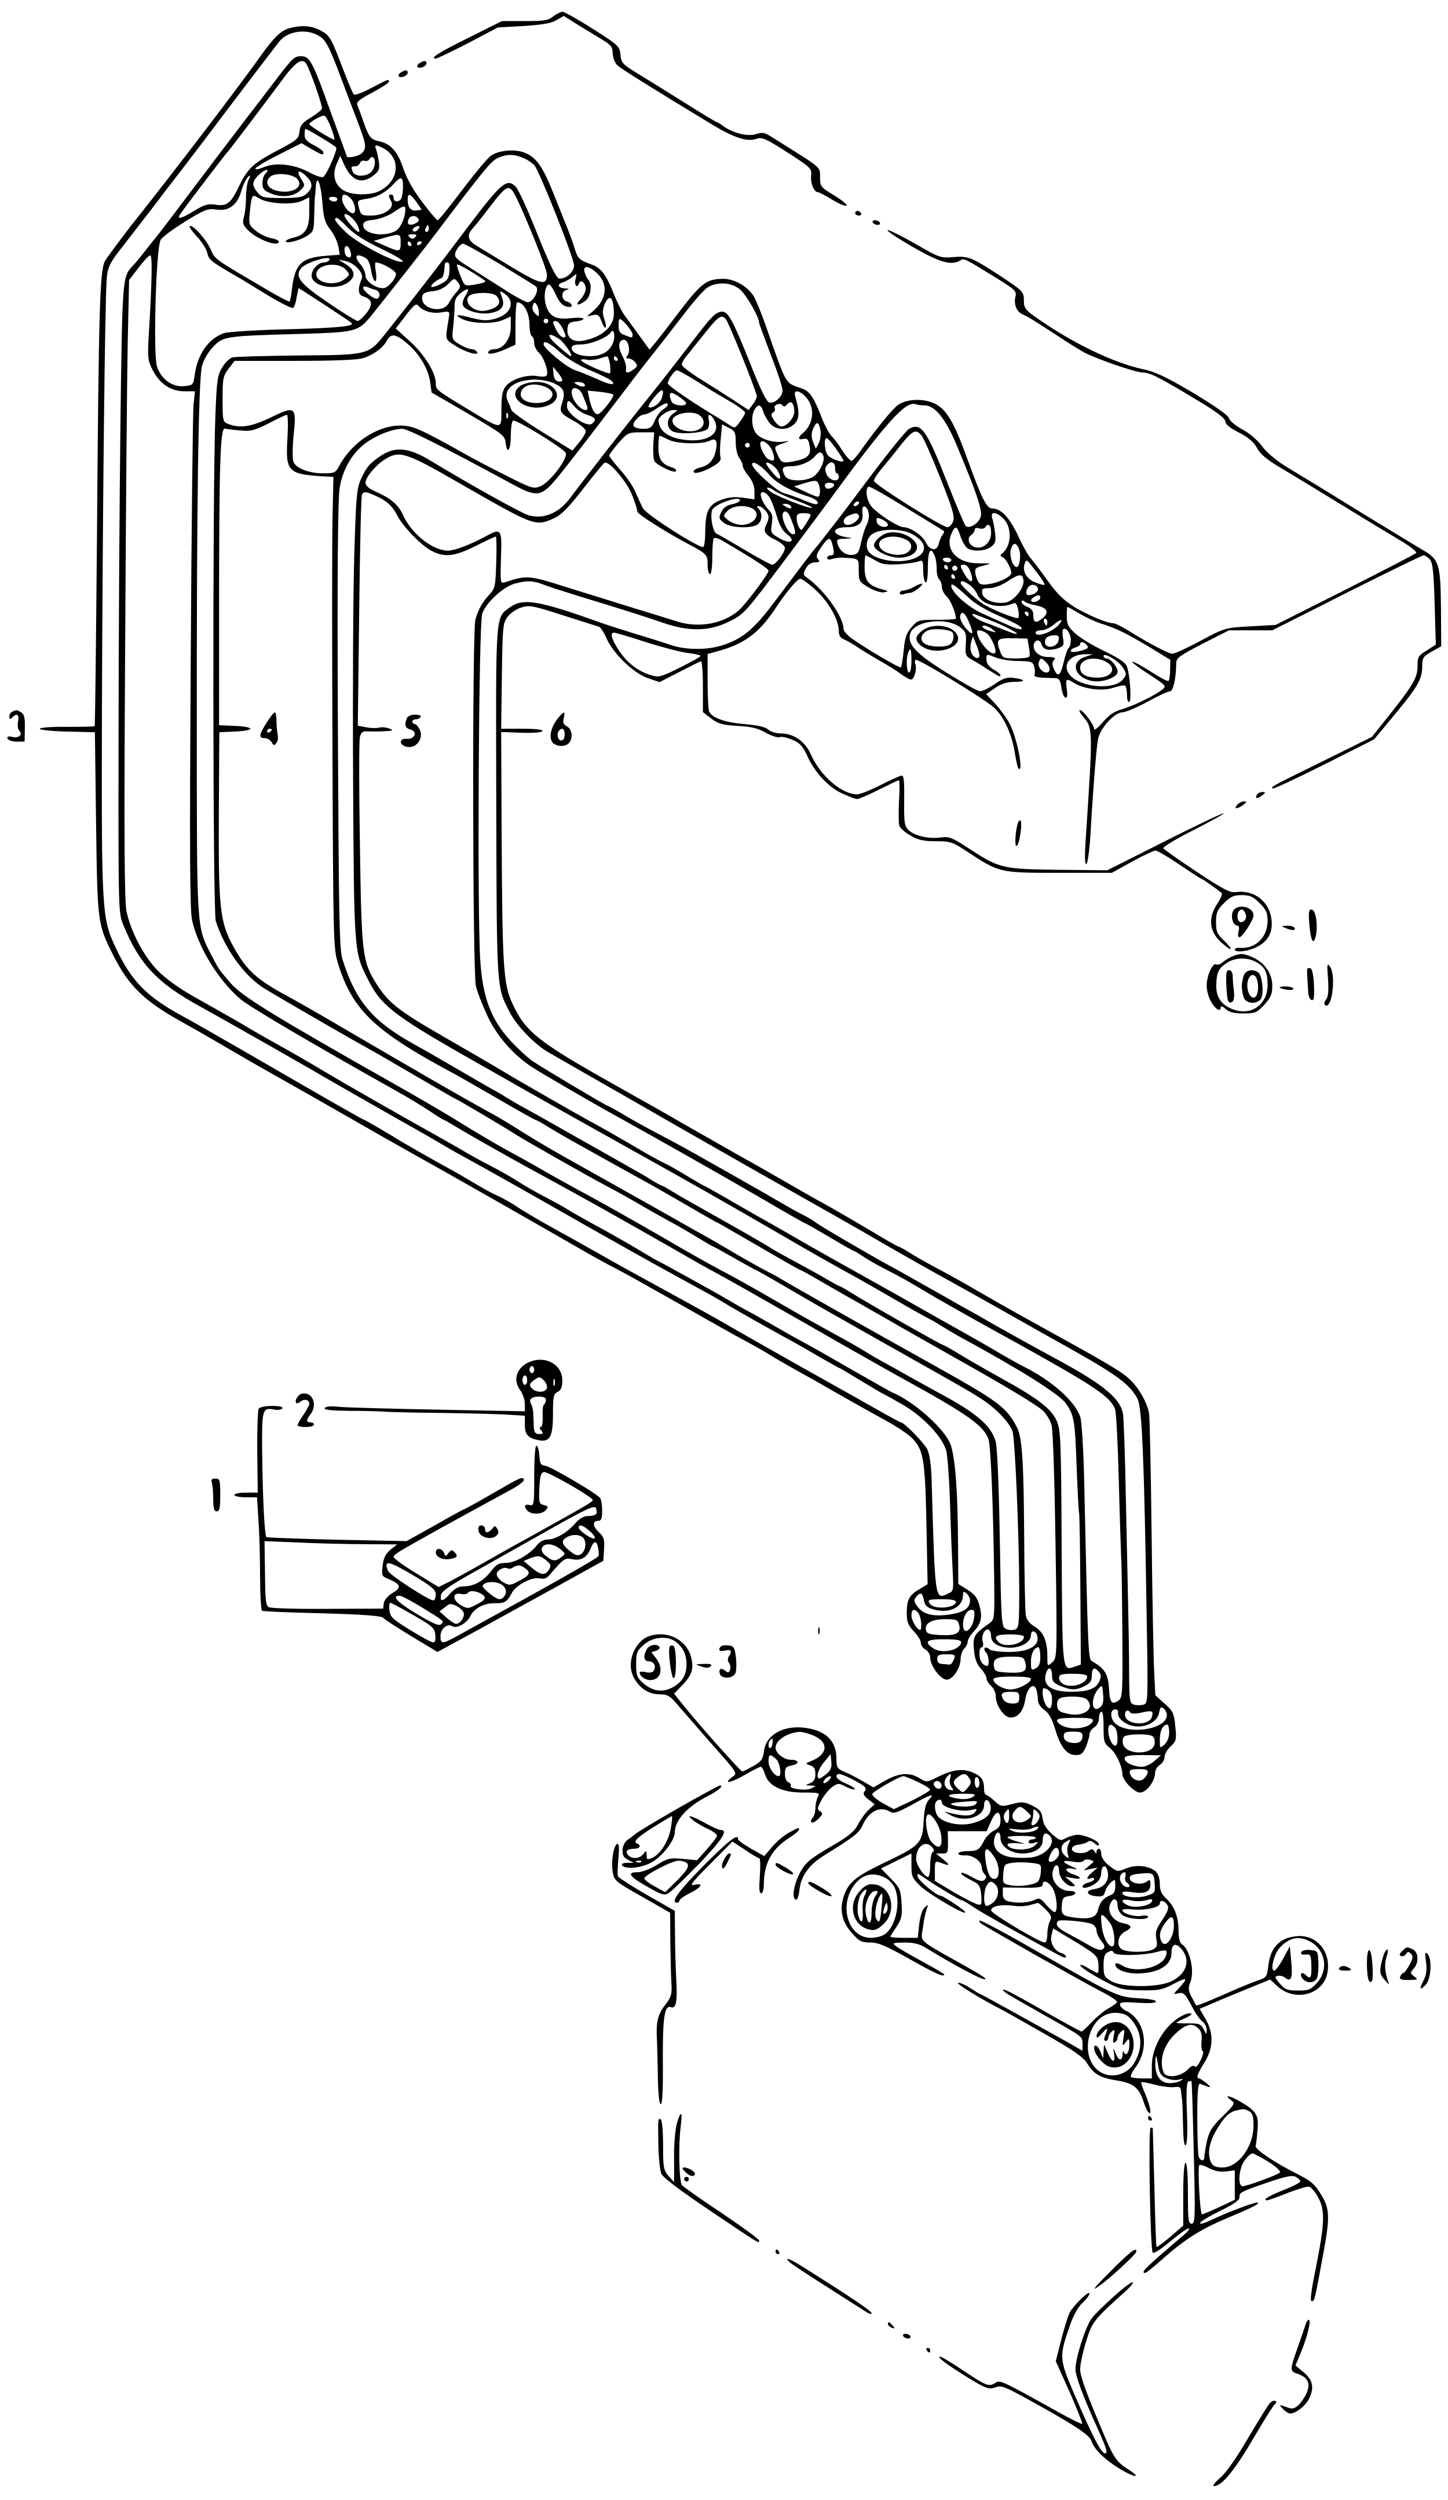 <?xml version="1.0" standalone="no"?>
<!DOCTYPE svg PUBLIC "-//W3C//DTD SVG 20010904//EN"
 "http://www.w3.org/TR/2001/REC-SVG-20010904/DTD/svg10.dtd">
<svg version="1.0" xmlns="http://www.w3.org/2000/svg"
 width="618pt" height="1067pt" viewBox="0 0 618 1067"
 preserveAspectRatio="xMidYMid meet">
<g transform="translate(0,1067) scale(0.1,-0.1)"
fill="#000000" stroke="none">
<path d="M2361 10600 c-20 -17 -38 -20 -121 -20 l-98 0 -140 -70 c-130 -64
-170 -90 -142 -90 6 0 68 30 138 66 l127 67 110 6 c79 5 119 12 140 25 l31 18
62 -39 c35 -21 82 -50 105 -64 35 -21 42 -31 42 -57 1 -19 9 -40 20 -51 18
-16 141 -93 405 -253 93 -56 148 -74 187 -61 25 9 39 3 133 -57 99 -64 105
-69 102 -98 -4 -32 12 -72 28 -72 5 0 32 -14 60 -31 27 -17 55 -29 62 -27 7 3
-16 22 -50 43 -60 36 -62 39 -62 79 0 44 6 38 -158 141 -10 6 -32 20 -51 32
-28 18 -38 19 -63 11 -35 -12 -97 3 -140 33 -14 11 -28 19 -31 19 -3 0 -68 39
-145 88 -77 48 -167 104 -200 124 -55 34 -61 41 -64 75 -3 35 -8 40 -118 110
-63 40 -122 73 -130 73 -8 -1 -26 -10 -39 -20z"/>
<path d="M1233 10549 c-34 -10 -63 -38 -115 -110 -98 -138 -363 -486 -557
-730 -54 -70 -106 -140 -114 -155 -21 -42 -26 -216 -33 -1159 -4 -451 -8 -822
-10 -824 -2 -2 -55 -3 -119 -3 -65 1 -115 -3 -115 -8 0 -5 53 -11 117 -12
l118 -3 5 -390 c6 -429 6 -428 75 -565 64 -127 132 -193 287 -279 31 -17 108
-61 170 -97 62 -37 131 -76 153 -89 137 -77 355 -201 440 -250 55 -32 154 -88
220 -125 162 -90 541 -306 728 -414 54 -31 121 -68 150 -82 29 -15 149 -82
267 -149 118 -67 245 -139 282 -158 37 -20 85 -47 105 -60 21 -13 76 -45 123
-71 47 -26 92 -51 100 -56 26 -16 202 -115 275 -155 39 -21 84 -51 102 -67 54
-52 61 -86 67 -371 l5 -258 -35 -21 c-44 -26 -54 -45 -54 -102 0 -38 6 -52 30
-78 17 -17 30 -39 30 -49 0 -10 9 -23 20 -29 11 -6 20 -21 20 -34 0 -33 41
-90 68 -94 26 -4 62 48 62 90 0 15 7 33 15 42 8 8 15 21 15 30 0 8 11 27 25
42 33 36 39 62 25 113 -8 31 -20 47 -50 66 l-40 25 -1 148 c-1 262 -13 411
-37 459 -36 70 -159 176 -247 212 -5 2 -82 46 -170 96 -88 51 -182 104 -210
119 -27 14 -72 40 -100 56 -27 16 -79 45 -115 65 -36 19 -85 47 -110 62 -47
28 -292 163 -295 163 -1 0 -43 24 -92 54 -49 29 -130 75 -179 101 -49 27 -100
56 -114 65 -14 9 -54 31 -90 50 -36 18 -88 48 -116 66 -27 18 -84 50 -125 71
-41 21 -85 46 -99 54 -14 9 -65 38 -115 66 -179 100 -382 216 -485 277 -58 35
-143 84 -190 110 -47 26 -101 57 -120 68 -39 24 -116 68 -260 149 -58 33 -115
74 -148 108 -59 61 -113 164 -132 251 -9 42 -11 309 -6 1105 3 578 8 1171 11
1320 l6 270 40 52 c22 29 44 53 50 53 10 0 8 -110 -7 -355 -4 -80 -3 -95 18
-135 30 -58 77 -90 135 -90 l45 0 -6 -57 c-3 -32 -9 -528 -12 -1102 -5 -808
-4 -1057 6 -1099 26 -115 111 -254 205 -335 40 -34 293 -183 670 -395 44 -24
106 -62 138 -83 32 -22 60 -39 63 -39 2 0 34 -19 71 -41 38 -23 158 -91 268
-152 110 -60 225 -123 255 -140 74 -40 426 -240 470 -266 19 -11 51 -29 70
-39 90 -49 164 -91 420 -237 151 -87 340 -194 420 -238 262 -144 331 -194 349
-250 10 -34 20 -285 24 -586 2 -182 2 -183 -22 -200 -63 -44 -70 -55 -64 -112
3 -39 12 -61 29 -80 13 -14 24 -32 24 -40 0 -9 9 -24 20 -34 11 -10 20 -30 20
-44 0 -40 36 -91 63 -91 33 0 55 28 63 78 8 51 38 75 48 39 3 -12 6 -32 6 -44
0 -12 12 -30 28 -41 19 -14 32 -38 45 -80 23 -78 50 -112 88 -112 24 0 31 6
44 36 8 20 15 44 15 53 0 9 9 22 20 29 11 7 20 23 20 36 0 14 4 28 10 31 6 4
10 -20 10 -64 0 -64 2 -71 27 -91 25 -19 52 -76 53 -109 0 -28 50 -81 76 -81
27 0 64 49 64 85 0 11 9 26 20 33 11 7 20 22 20 33 0 12 12 33 26 46 25 23 26
29 20 86 -5 56 -10 65 -46 97 l-39 35 -5 100 c-3 55 -8 321 -11 590 -3 270 -8
501 -11 515 -10 48 -43 106 -81 142 -36 35 -91 67 -423 250 -80 44 -185 104
-235 133 -49 29 -125 71 -169 94 -43 23 -96 53 -117 67 -21 13 -41 24 -44 24
-2 0 -26 13 -52 28 -112 67 -222 131 -273 159 -30 16 -98 55 -150 85 -52 30
-115 66 -140 80 -65 36 -201 114 -305 173 -49 29 -184 105 -300 170 -321 181
-371 221 -428 342 -39 84 -43 158 -46 719 l-2 440 85 -3 c51 -2 87 1 91 7 4 6
-25 10 -85 10 l-91 0 3 224 c3 210 4 226 24 253 11 15 37 34 58 40 34 12 48 9
179 -33 78 -25 147 -47 154 -49 6 -2 21 -24 32 -50 29 -65 115 -148 176 -169
l50 -17 84 43 c46 24 88 45 93 46 4 2 8 -46 8 -107 l0 -110 35 -27 c30 -23 49
-28 113 -32 58 -3 88 -10 120 -29 24 -13 50 -22 59 -19 8 4 33 -2 55 -11 32
-14 45 -28 63 -68 32 -71 90 -134 149 -161 28 -13 57 -24 64 -24 8 0 50 18 93
40 44 22 82 40 85 40 4 0 4 -39 1 -87 -2 -48 -2 -95 1 -105 2 -10 23 -30 47
-43 33 -20 56 -25 109 -25 62 0 71 -3 135 -45 136 -90 137 -90 391 -90 l225 0
87 48 c47 26 92 47 100 47 8 0 54 -27 102 -60 49 -33 90 -60 93 -60 4 0 64
-42 87 -61 4 -4 -4 -24 -18 -45 -39 -58 -36 -113 9 -159 20 -19 40 -35 46 -35
6 0 -6 15 -25 34 -31 29 -36 39 -36 81 0 40 5 52 34 81 28 28 42 34 76 34 34
0 48 -6 76 -34 28 -28 34 -42 34 -76 0 -70 -52 -120 -117 -115 -13 1 -23 -2
-23 -7 0 -13 47 -10 84 6 54 23 79 62 73 119 -7 78 -74 131 -152 120 -25 -4
-55 12 -167 86 -75 50 -139 95 -143 101 -3 5 56 41 132 79 76 39 132 70 125
70 -6 1 -121 -54 -254 -121 l-242 -122 -208 2 c-240 3 -253 6 -383 91 -72 47
-84 52 -120 47 -51 -7 -113 7 -138 32 -17 17 -19 33 -18 126 1 77 -1 106 -10
106 -7 0 -47 -18 -90 -40 -43 -22 -88 -40 -100 -40 -67 0 -158 79 -199 172
-24 54 -73 88 -127 88 -20 0 -45 7 -55 17 -12 11 -45 18 -101 23 -85 7 -140
27 -151 55 -3 9 -6 68 -6 130 l0 114 40 11 c113 30 176 76 243 174 55 83 100
136 113 136 7 0 36 -21 64 -47 56 -50 100 -128 100 -176 0 -19 7 -30 23 -36
12 -5 38 -20 57 -33 19 -13 62 -39 95 -58 33 -18 74 -44 91 -57 17 -13 36 -23
42 -23 14 0 26 44 19 65 -4 8 -3 17 2 19 9 6 280 -159 330 -201 42 -35 79
-112 92 -195 6 -34 12 -64 15 -67 25 -25 -4 126 -36 189 -12 23 -39 61 -61 85
l-40 43 38 26 c26 18 51 26 82 26 51 0 49 10 -3 17 -28 4 -45 -2 -80 -26 -24
-17 -53 -31 -63 -31 -10 0 -74 36 -143 79 -131 82 -167 120 -156 165 14 56
153 75 214 29 24 -18 27 -26 24 -71 -3 -47 -1 -52 25 -67 15 -8 42 -24 58 -35
57 -36 65 -41 65 -33 0 5 -13 17 -30 26 -20 12 -30 26 -30 43 0 24 0 24 37 9
20 -8 64 -16 99 -16 57 -1 63 -3 68 -26 4 -13 4 -28 1 -33 -4 -6 11 -11 32
-12 21 -1 47 -2 58 -2 16 -1 21 -10 25 -40 3 -22 10 -41 17 -43 8 -3 10 8 6
36 -6 45 -3 48 30 27 43 -27 123 -37 169 -21 23 7 45 12 50 9 4 -3 8 -21 8
-40 0 -20 4 -33 10 -29 10 6 3 115 -11 152 -6 16 -37 36 -95 64 -47 22 -103
56 -124 75 -31 28 -37 40 -37 74 0 22 1 40 3 40 2 0 25 -13 52 -29 27 -16 66
-34 88 -41 72 -23 108 -41 204 -98 l95 -58 -1 -42 c0 -23 -3 -45 -7 -48 -3 -3
-38 15 -77 41 -40 25 -75 44 -77 41 -3 -3 29 -27 71 -54 70 -45 75 -50 59 -63
-30 -25 -120 -69 -172 -85 -36 -10 -59 -26 -85 -57 -20 -23 -36 -36 -36 -28 0
18 -48 81 -61 81 -6 0 1 -14 15 -30 41 -49 41 -52 9 -534 -4 -65 -3 -97 4 -93
5 3 13 59 17 124 9 167 24 361 32 406 7 47 70 117 104 117 13 0 61 20 107 45
45 25 89 45 97 45 13 0 26 58 26 119 0 23 13 32 113 84 l112 57 92 0 93 0 317
160 c175 88 323 160 329 160 6 0 18 -8 26 -17 13 -14 17 -54 21 -191 l5 -173
-39 -25 c-36 -22 -39 -28 -39 -67 0 -49 -19 -81 -127 -217 l-68 -85 -210 -104
c-226 -111 -221 -109 -213 -116 3 -3 101 43 219 102 l214 108 87 105 c99 119
118 152 118 207 0 35 4 42 40 62 l41 23 -1 162 c-2 192 -7 209 -83 252 -52 31
-266 161 -427 261 -47 28 -115 70 -153 93 -39 24 -81 59 -100 85 -19 26 -54
56 -84 72 -29 15 -54 37 -58 48 -3 13 -59 52 -152 108 -115 68 -161 90 -213
101 -128 27 -309 115 -462 224 -40 28 -48 39 -48 65 0 42 -2 44 -100 109 -124
81 -137 86 -201 81 -54 -5 -60 -3 -163 57 -59 33 -112 60 -118 58 -6 -2 42
-34 106 -71 116 -67 167 -82 205 -58 15 10 19 8 156 -77 76 -47 85 -55 79 -77
-8 -33 4 -64 29 -76 27 -12 40 -20 149 -91 48 -32 100 -64 115 -72 58 -30 222
-86 251 -86 31 0 72 -21 250 -129 68 -41 102 -68 102 -80 0 -12 20 -28 58 -47
40 -21 63 -40 77 -66 15 -28 43 -51 115 -93 52 -31 167 -101 255 -155 88 -54
195 -119 239 -145 44 -26 75 -50 70 -55 -5 -5 -142 -76 -304 -158 l-296 -149
-107 -6 c-107 -6 -109 -6 -212 -61 -57 -31 -112 -56 -121 -56 -17 0 -109 49
-190 100 -27 16 -54 30 -61 30 -27 0 -104 32 -165 68 -48 30 -76 57 -116 113
-29 41 -63 85 -74 98 -12 14 -36 57 -54 97 -36 76 -72 114 -109 114 -24 0 -44
40 -104 205 -67 186 -100 235 -171 253 -44 11 -97 5 -127 -16 -21 -13 -98
-108 -163 -200 -14 -19 -29 -37 -35 -39 -5 -1 -23 18 -39 43 -16 26 -37 54
-47 63 -9 9 -27 41 -39 71 -35 91 -52 119 -85 131 -77 28 -64 5 -155 264 -17
50 -40 106 -50 125 -22 43 -83 80 -131 80 -72 0 -94 -16 -184 -133 -47 -62
-96 -125 -109 -141 l-24 -28 -42 58 c-24 33 -53 73 -65 89 -12 17 -32 57 -45
90 -32 81 -53 110 -92 125 -55 20 -61 25 -74 65 -6 22 -21 63 -32 90 -11 28
-39 97 -62 155 -46 115 -75 153 -128 171 -41 13 -104 7 -136 -15 -13 -8 -68
-74 -122 -145 -54 -72 -102 -131 -106 -131 -4 0 -34 35 -66 78 -39 51 -66 100
-81 144 -24 72 -54 105 -103 115 -35 7 -44 18 -67 84 -10 30 -22 61 -26 71 -5
13 9 24 64 53 39 21 71 41 71 46 0 13 -2 12 -76 -27 -36 -19 -70 -32 -74 -27
-4 4 -22 46 -40 93 -58 152 -61 157 -100 179 -40 22 -84 25 -137 10z m137 -38
c23 -16 43 -58 90 -186 10 -27 37 -97 59 -155 45 -117 48 -132 25 -154 -12
-13 -64 -23 -64 -13 0 1 -12 34 -26 72 -14 39 -46 126 -71 195 -49 134 -64
160 -97 160 -31 0 -35 -4 -127 -125 -46 -60 -89 -117 -96 -125 -12 -15 -232
-305 -341 -450 -31 -41 -59 -77 -62 -80 -3 -3 -21 -25 -40 -50 -19 -25 -43
-54 -54 -65 -44 -47 -44 -54 -52 -676 -4 -327 -8 -929 -8 -1339 -1 -745 -1
-745 21 -799 68 -166 145 -247 328 -347 26 -14 100 -56 150 -84 22 -13 90 -51
150 -85 61 -35 139 -80 175 -100 55 -33 142 -82 375 -215 22 -12 60 -34 85
-48 25 -14 65 -37 90 -52 25 -15 70 -41 100 -57 85 -46 294 -164 520 -293 113
-64 278 -157 368 -206 90 -49 171 -94 180 -99 90 -54 187 -109 307 -175 28
-15 90 -50 139 -79 49 -28 90 -51 92 -51 1 0 40 -23 86 -51 46 -28 90 -54 98
-58 8 -3 47 -25 87 -48 87 -52 167 -138 182 -196 5 -23 13 -127 16 -232 3
-104 8 -229 11 -278 4 -85 4 -88 -20 -98 -56 -26 -55 -37 -70 487 -2 65 -9
111 -19 130 -14 27 -99 114 -112 114 -3 0 -40 20 -83 44 -42 24 -187 106 -322
181 -135 76 -272 154 -305 173 -104 60 -124 71 -345 192 -63 34 -164 90 -225
125 -60 34 -157 88 -215 120 -58 32 -123 71 -145 86 -22 15 -56 34 -75 43 -19
8 -49 24 -65 33 -100 59 -124 73 -165 95 -48 26 -165 93 -190 108 -54 34 -151
90 -154 90 -4 0 -114 62 -516 295 -113 65 -230 132 -260 148 -155 84 -219 150
-286 292 -60 127 -61 157 -59 1006 3 889 13 1782 21 1856 4 41 14 62 51 110
25 32 87 112 137 177 50 66 109 143 131 171 22 28 120 157 217 286 98 129 188
247 200 262 39 48 126 57 178 18z m-63 -113 c17 -28 71 -181 67 -192 -2 -6
-24 -23 -48 -38 -36 -22 -45 -33 -48 -60 -3 -30 -10 -36 -90 -78 -107 -56
-131 -78 -169 -157 -34 -72 -52 -85 -102 -76 -29 4 -46 -1 -87 -26 -58 -36
-79 -40 -59 -12 44 61 194 257 199 261 4 3 50 64 104 135 54 72 119 158 144
192 46 60 73 76 89 51z m106 -273 c10 -26 16 -49 14 -51 -4 -4 -107 59 -107
66 0 9 54 40 65 36 5 -1 18 -24 28 -51z m-44 -41 c34 -20 64 -40 66 -44 6 -10
-41 -116 -55 -125 -7 -4 -34 5 -61 20 -63 34 -141 43 -192 22 -20 -9 -37 -12
-37 -7 0 6 44 32 98 59 l99 50 42 -25 c49 -27 51 -28 51 -14 0 5 -18 19 -40
30 -30 16 -40 26 -40 45 0 14 2 25 4 25 3 0 32 -16 65 -36z m264 -45 c80 -41
73 -140 -13 -184 -37 -19 -113 -19 -149 0 -41 21 -55 67 -35 113 l16 37 18
-40 c32 -68 75 -83 125 -43 23 18 26 27 22 57 -3 20 -8 44 -12 54 -8 20 -2 21
28 6z m600 -43 c18 -7 39 -22 48 -32 23 -28 169 -396 169 -427 0 -29 -38 -61
-65 -55 -11 2 -42 65 -91 188 -40 101 -82 193 -93 203 -37 38 -61 18 -203
-170 -118 -157 -217 -285 -353 -457 -73 -91 -72 -91 -370 -93 -143 -2 -270 -5
-282 -8 -12 -3 -32 -22 -44 -42 -21 -34 -24 -54 -30 -213 -12 -306 -11 -2112
2 -2151 38 -118 121 -233 205 -286 60 -37 357 -209 439 -254 33 -18 131 -75
218 -126 88 -51 160 -93 162 -93 4 0 209 -121 255 -151 39 -25 301 -174 395
-224 57 -30 85 -46 173 -97 20 -12 61 -34 89 -50 29 -15 82 -46 118 -68 36
-22 67 -40 69 -40 3 0 43 -23 91 -50 48 -27 89 -50 91 -50 2 0 59 -32 127 -72
67 -39 151 -88 187 -108 36 -20 88 -50 115 -65 28 -16 118 -67 200 -113 257
-145 279 -157 335 -193 60 -39 116 -97 131 -136 11 -30 28 -428 29 -670 0
-162 -1 -172 -20 -178 -10 -3 -28 -2 -38 4 -18 9 -19 32 -25 386 -4 243 -11
390 -18 415 -20 67 -82 120 -239 204 -36 20 -92 51 -125 69 -33 19 -87 49
-120 67 -33 18 -71 41 -85 50 -14 9 -65 38 -115 65 -49 27 -147 81 -217 122
-184 106 -196 112 -273 153 -38 20 -142 78 -230 130 -160 92 -282 161 -405
227 -36 20 -94 52 -130 73 -36 21 -99 56 -140 78 -41 22 -115 66 -165 96 -49
31 -106 65 -125 76 -19 11 -53 31 -75 44 -22 13 -71 41 -110 63 -541 306 -667
384 -714 441 -48 56 -47 55 -80 118 -62 121 -61 100 -61 968 -1 952 7 1485 22
1544 7 26 26 59 48 82 43 45 50 46 374 55 234 7 244 9 300 77 53 66 226 285
281 358 200 265 232 304 260 316 39 17 68 17 108 0z m-633 -20 c0 -14 -7 -32
-16 -40 -20 -21 -70 -21 -78 0 -9 22 -8 24 9 24 9 0 18 6 21 14 3 8 12 12 19
10 7 -3 16 -1 20 5 11 19 25 12 25 -13z m-468 -48 c-7 -7 -12 -25 -12 -41 0
-23 7 -31 37 -43 45 -19 99 -13 126 15 19 19 19 21 3 46 -23 36 -12 44 19 15
31 -29 32 -51 4 -76 -17 -16 -37 -19 -106 -19 -77 0 -87 2 -104 24 -26 31 -24
47 8 77 25 23 49 26 25 2z m135 -20 c34 -35 -20 -68 -86 -52 -41 10 -53 40
-25 62 23 16 90 10 111 -10z m-207 -7 c-5 -11 -10 -44 -10 -73 0 -29 -4 -67
-9 -84 -7 -25 -5 -34 18 -57 40 -40 131 -73 131 -48 0 5 -16 12 -35 15 -19 4
-48 18 -64 32 -28 23 -30 28 -25 77 8 78 10 80 39 61 37 -24 145 -30 184 -11
l31 15 0 -63 c0 -72 -17 -98 -71 -110 -16 -4 -29 -10 -29 -15 0 -12 62 4 93
25 25 16 27 23 28 84 1 36 2 73 3 81 2 8 3 28 4 45 4 56 22 10 28 -70 5 -66
11 -86 34 -115 15 -19 30 -51 34 -71 l6 -36 -63 -5 c-101 -8 -129 -36 -141
-142 -3 -27 -8 -51 -10 -53 -2 -2 -41 18 -87 45 -237 139 -231 134 -250 178
-19 43 -77 107 -89 99 -4 -3 10 -22 30 -44 21 -22 41 -54 45 -71 6 -29 17 -37
117 -95 10 -5 67 -40 129 -78 61 -37 115 -65 120 -61 5 3 12 23 15 45 4 21 8
39 9 39 3 0 215 -139 224 -147 19 -15 -48 -22 -264 -28 -137 -3 -263 -11 -280
-17 -66 -24 -112 -90 -124 -178 -6 -44 -7 -44 -47 -48 -50 -4 -96 30 -114 84
-17 52 -4 510 16 541 7 12 55 47 105 78 83 51 96 56 131 51 53 -9 90 18 107
76 12 40 28 68 38 68 2 0 -1 -9 -7 -19z m660 -25 c0 -19 -3 -41 -6 -50 -8 -20
-34 -21 -34 -1 0 8 -4 15 -10 15 -13 0 -13 -6 0 -30 15 -28 -30 -60 -86 -60
-41 0 -44 2 -52 33 -8 32 -8 32 35 39 43 6 83 29 117 67 27 30 36 26 36 -13z
m484 -50 c41 -83 129 -302 130 -325 2 -52 -24 -47 -150 29 -65 40 -134 81
-151 92 -37 22 -42 45 -15 74 10 10 42 51 71 89 77 100 84 103 115 41z m-712
2 c22 -18 33 -68 14 -68 -18 0 -46 38 -46 62 0 21 10 23 32 6z m286 -21 l22
-32 -21 -3 c-25 -4 -39 12 -39 46 0 30 11 27 38 -11z m-338 13 c0 -5 -6 -10
-14 -10 -8 0 -18 5 -21 10 -3 6 3 10 14 10 12 0 21 -4 21 -10z m290 -42 c0
-39 -22 -86 -46 -96 -54 -25 -134 -9 -134 27 0 14 10 20 45 23 25 3 62 17 83
31 42 29 52 32 52 15z m-205 -68 c9 -17 11 -30 6 -30 -11 0 -61 58 -61 71 0
18 40 -11 55 -41z m262 23 c4 -12 -34 -29 -44 -19 -3 3 -3 12 1 21 7 18 37 17
43 -2z m-302 -35 c27 -27 75 -58 145 -91 64 -31 98 -52 87 -54 -28 -7 -186 75
-239 124 -45 43 -58 63 -40 63 4 0 25 -19 47 -42z m297 -10 c-6 -6 -15 -8 -19
-4 -4 4 -1 11 7 16 19 12 27 3 12 -12z m48 7 c0 -8 -4 -15 -10 -15 -5 0 -7 7
-4 15 4 8 8 15 10 15 2 0 4 -7 4 -15z m-120 -60 c0 -41 -3 -42 -67 -14 l-48
21 45 13 c69 19 70 19 70 -20z m62 23 c-9 -9 -15 -9 -24 0 -9 9 -7 12 12 12
19 0 21 -3 12 -12z m-17 -28 c3 -5 1 -10 -4 -10 -6 0 -11 5 -11 10 0 6 2 10 4
10 3 0 8 -4 11 -10z m45 6 c0 -3 -4 -8 -10 -11 -5 -3 -10 -1 -10 4 0 6 5 11
10 11 6 0 10 -2 10 -4z m332 -92 c78 -48 149 -91 155 -96 17 -14 -11 -68 -35
-68 -9 1 -55 25 -102 56 -47 30 -105 67 -129 82 -84 52 -87 56 -72 86 8 14 20
26 27 26 7 0 77 -39 156 -86z m-637 55 c8 -23 1 -34 -14 -24 -13 8 -15 45 -2
45 5 0 13 -9 16 -21z m64 -29 c12 -6 21 -26 25 -55 4 -25 12 -45 17 -45 5 0 7
17 3 40 -4 22 -4 40 0 40 24 0 86 -35 86 -49 -1 -22 -35 -61 -55 -61 -33 0
-75 30 -75 54 0 12 -9 33 -20 46 -32 37 -22 52 19 30z m-154 -10 c-3 -5 -13
-10 -22 -10 -25 0 -53 -30 -53 -56 0 -46 100 -66 153 -31 36 24 34 53 -5 78
l-33 21 30 -6 c38 -8 79 -52 69 -75 -18 -41 -16 -69 4 -75 41 -13 46 -32 17
-71 -15 -19 -32 -35 -39 -35 -6 1 -63 35 -125 78 -119 80 -144 111 -117 146
19 27 137 61 121 36z m513 -47 c-2 -32 -9 -41 -37 -55 -19 -10 -37 -15 -40
-12 -6 6 23 30 43 37 5 2 11 17 12 33 3 36 2 34 15 34 6 0 9 -16 7 -37z m151
-40 c8 -6 -5 -11 -45 -18 -41 -6 -41 -6 -58 35 -9 22 -16 45 -16 50 0 8 56
-24 119 -67z m-593 46 c19 -21 18 -21 -5 -40 -39 -32 -121 -18 -121 20 0 43
92 57 126 20z m1075 -18 c46 -46 38 -109 -20 -159 l-26 -22 25 5 c21 5 27 1
37 -26 16 -42 27 -33 12 10 -8 24 -8 39 1 61 21 50 40 32 40 -39 0 -55 -52
-101 -132 -115 -44 -8 -71 13 -66 53 2 21 9 27 36 29 17 2 32 7 32 11 0 5 -20
6 -44 4 -68 -8 -95 2 -112 43 -15 36 -11 88 7 100 5 3 18 -15 29 -39 18 -41
35 -57 61 -57 17 0 9 18 -11 23 -25 6 -27 44 -2 50 13 4 12 5 -5 6 -31 1 -38
18 -11 26 13 4 32 15 42 24 18 15 19 15 12 -11 -6 -27 8 -41 16 -16 6 18 28
-1 28 -24 0 -12 -10 -32 -22 -45 -25 -26 -13 -31 20 -7 23 16 31 70 13 90 -5
5 -12 19 -16 32 -9 32 20 29 56 -7z m-595 -38 c11 -15 9 -21 -8 -40 -11 -12
-26 -33 -32 -45 -24 -49 -122 -27 -114 25 2 15 12 21 43 24 25 2 49 13 65 28
29 30 29 30 46 8z m1203 -29 c26 -22 81 -117 81 -142 0 -4 23 -65 50 -137 28
-71 50 -139 50 -151 0 -26 -33 -57 -56 -52 -12 2 -37 52 -83 169 -73 182 -93
219 -119 219 -25 -1 -42 -17 -103 -96 -123 -160 -147 -190 -209 -268 -78 -96
-292 -370 -337 -432 -48 -64 -113 -91 -177 -73 -31 9 -252 132 -417 232 -95
58 -152 63 -215 21 -47 -32 -60 -47 -84 -100 -17 -36 -21 -77 -28 -325 -5
-156 -7 -588 -5 -959 4 -735 4 -734 63 -849 59 -118 111 -157 523 -389 23 -13
98 -56 167 -95 144 -81 161 -91 530 -297 151 -84 365 -206 475 -270 110 -64
245 -142 300 -172 128 -71 149 -83 270 -153 55 -32 114 -65 130 -73 17 -8 41
-23 55 -32 14 -9 50 -30 80 -47 251 -136 421 -243 448 -281 36 -50 40 -71 47
-272 4 -107 9 -197 11 -201 1 -3 4 -149 5 -324 l2 -319 -27 -9 c-53 -18 -52
-27 -55 510 -2 457 -4 501 -21 539 -22 52 -85 99 -240 184 -63 35 -143 81
-177 102 -34 21 -65 38 -68 38 -7 0 -331 184 -392 223 -24 15 -45 27 -47 27
-3 0 -27 13 -53 28 -26 16 -88 50 -138 77 -49 26 -101 55 -115 65 -14 9 -104
61 -200 115 -96 54 -192 108 -212 121 -21 13 -40 24 -43 24 -3 0 -22 11 -43
23 -20 13 -59 36 -87 51 -27 16 -115 65 -194 110 -177 100 -201 114 -276 155
-33 19 -64 37 -70 41 -5 4 -30 19 -55 32 -25 14 -85 49 -135 78 -100 58 -128
75 -197 113 -178 99 -250 184 -306 362 -14 44 -16 170 -20 1000 -3 677 0 969
8 1015 14 81 55 150 116 193 46 32 111 57 151 57 23 0 170 -74 471 -237 95
-52 117 -51 167 1 28 30 132 164 300 385 33 44 89 117 125 162 36 45 98 125
138 177 40 53 85 104 100 114 41 27 104 24 141 -8z m-1556 -1 c18 -6 23 -28 8
-37 -10 -7 -61 31 -61 46 0 6 7 7 18 3 9 -4 25 -10 35 -12z m383 -26 c-9 -13
-14 -32 -10 -40 8 -23 74 -41 117 -33 49 9 64 30 49 68 -11 29 -10 29 11 15
48 -32 29 -88 -36 -106 -37 -11 -54 -10 -103 2 -64 17 -78 15 -44 -3 39 -21
131 -24 173 -7 l37 16 0 -45 c0 -50 -32 -94 -69 -94 -11 0 -23 -4 -26 -10 -10
-16 26 -11 73 10 l42 19 0 91 c0 49 3 90 8 90 28 -1 52 -46 52 -99 0 -22 5
-43 10 -46 6 -3 10 -16 10 -29 0 -13 9 -31 20 -41 21 -19 43 -82 33 -97 -3 -6
-20 -7 -39 -3 -45 8 -111 -13 -135 -43 -15 -19 -19 -41 -19 -99 0 -90 7 -90
-147 3 -132 80 -133 81 -133 108 0 45 -48 122 -109 178 l-62 56 43 56 c35 46
45 53 54 41 17 -22 59 -35 98 -28 36 6 36 5 31 -26 -15 -94 -17 -87 26 -115
43 -29 107 -47 95 -28 -4 7 -15 12 -24 12 -9 0 -32 9 -50 20 -33 20 -34 22
-28 73 3 29 6 68 6 89 0 28 6 41 26 57 33 26 41 21 20 -12z m132 1 c28 -28 9
-54 -48 -64 -46 -8 -93 34 -69 62 14 17 100 19 117 2z m182 -73 c0 -18 -1 -18
-16 -3 -10 10 -14 23 -10 34 6 16 8 16 16 4 6 -8 10 -24 10 -35z m798 -27 c14
-18 132 -312 132 -329 0 -8 -8 -24 -18 -36 l-17 -23 -65 43 c-36 23 -100 64
-142 90 -43 27 -78 54 -78 61 0 7 8 22 18 34 9 11 44 55 77 96 61 77 74 86 93
64z m-758 -8 c0 -5 -4 -10 -10 -10 -5 0 -10 5 -10 10 0 6 5 10 10 10 6 0 10
-4 10 -10z m335 -17 c13 -16 25 -34 25 -40 0 -16 -2 -16 -34 -3 -20 7 -26 16
-26 40 0 37 4 37 35 3z m-272 -18 c14 -30 14 -35 2 -35 -8 0 -21 13 -30 30
-18 36 -19 40 -2 40 7 0 21 -16 30 -35z m213 -59 c-15 -37 -48 -56 -99 -56
-45 0 -77 15 -77 35 0 11 12 15 40 15 40 0 112 29 126 51 14 23 22 -15 10 -45z
m-878 -2 c53 -45 90 -108 98 -165 l6 -44 157 -91 c145 -85 156 -93 159 -123 6
-54 22 -33 22 28 0 33 4 63 10 66 11 7 210 -115 224 -137 13 -21 -66 -126
-107 -143 -30 -12 -37 -10 -140 42 -60 30 -151 77 -201 106 -179 100 -206 111
-262 111 -96 -2 -204 -74 -256 -172 -16 -30 -21 -32 -68 -32 -62 0 -118 22
-128 50 -4 11 -4 61 1 111 13 125 8 129 -96 78 -83 -40 -132 -48 -181 -29 -25
9 -26 12 -26 106 0 89 2 100 26 131 l25 33 258 0 c171 0 269 4 292 12 45 15
84 44 100 74 17 33 38 30 87 -12z m648 20 c22 -15 62 -74 50 -74 -3 0 -28 20
-56 45 -50 44 -46 62 6 29z m297 -31 c3 -16 1 -34 -5 -40 -8 -10 -6 -13 5 -13
8 0 21 -7 28 -16 11 -14 10 -18 -6 -30 -26 -19 -37 -18 -33 4 2 10 -6 35 -16
54 -20 37 -17 68 8 68 7 0 16 -12 19 -27z m-292 -27 c29 -26 79 -56 129 -77
44 -18 86 -39 92 -46 17 -20 -10 -16 -67 11 -28 12 -68 29 -90 36 -37 12 -135
93 -135 111 0 19 24 7 71 -35z m212 -48 c2 -18 3 -36 1 -40 -5 -8 -123 44
-124 55 0 4 10 5 23 2 12 -3 36 -1 52 4 17 5 33 10 36 10 4 1 9 -14 12 -31z
m32 22 c3 -5 1 -10 -4 -10 -6 0 -11 5 -11 10 0 6 2 10 4 10 3 0 8 -4 11 -10z
m-235 -92 c0 -5 -8 -8 -17 -6 -12 2 -19 14 -21 33 l-2 30 20 -24 c11 -13 20
-28 20 -33z m556 6 c32 -20 71 -44 85 -53 15 -9 52 -31 83 -49 31 -19 56 -38
56 -43 0 -5 -10 -23 -22 -39 -21 -29 -22 -29 -47 -12 -14 9 -35 22 -46 29
-103 61 -215 137 -215 147 0 15 29 56 39 56 4 0 34 -16 67 -36z m-591 -20 c41
-19 49 -37 35 -80 -14 -42 -11 -47 50 -81 28 -15 50 -35 50 -43 0 -8 -13 -30
-29 -49 l-28 -34 -128 79 c-70 43 -130 86 -132 94 -3 8 -9 25 -15 36 -25 52
26 93 115 94 27 0 64 -7 82 -16z m130 -4 c8 -13 -15 -13 -35 0 -12 8 -11 10 7
10 12 0 25 -4 28 -10z m-7 -49 c6 -14 13 -34 17 -43 11 -28 -20 -22 -44 8 -28
35 -28 74 -2 67 11 -3 24 -17 29 -32z m338 -5 c-6 -25 -38 -50 -57 -44 -5 2 5
20 22 41 34 41 45 42 35 3z m-209 10 c7 -7 -47 -78 -64 -83 -14 -5 -28 20 -38
66 l-7 34 51 -5 c28 -3 54 -8 58 -12z m311 -35 c6 -18 -55 -13 -62 5 -15 39
-7 47 26 25 18 -11 34 -25 36 -30z m510 26 c42 -44 36 -116 -12 -156 -22 -18
-20 -30 3 -24 15 4 21 -2 26 -27 9 -41 -6 -57 -68 -69 -50 -9 -53 -8 -73 39
-10 23 -8 26 25 37 35 12 35 13 5 8 -45 -6 -101 12 -119 38 -17 25 -20 70 -5
98 14 25 27 24 36 -3 3 -13 15 -35 26 -50 25 -35 78 -38 109 -7 21 21 22 53 3
117 -9 30 15 29 44 -1z m-987 -41 c11 -14 35 -30 54 -36 37 -12 43 -21 22 -38
-21 -18 -107 41 -107 73 0 31 7 31 31 1z m939 -23 c0 -26 -32 -63 -55 -63 -8
0 -22 12 -31 26 -14 21 -15 27 -4 34 7 4 10 12 6 18 -3 5 2 13 11 16 9 4 19 2
23 -4 5 -7 11 -6 20 5 16 19 30 4 30 -32z m-540 29 c0 -4 -9 -13 -21 -20 -11
-7 -27 -29 -35 -48 -12 -29 -19 -34 -49 -34 -18 0 -37 5 -40 11 -9 13 23 49
44 50 9 0 32 11 51 24 37 25 50 30 50 17z m1096 -2 c44 0 90 -57 137 -170 84
-200 110 -277 103 -304 -7 -29 -51 -56 -65 -40 -5 5 -39 86 -76 179 -91 232
-113 263 -165 235 -11 -6 -80 -90 -153 -187 -72 -96 -143 -190 -157 -208 -62
-80 -85 -110 -91 -115 -4 -4 -89 -116 -174 -229 -86 -115 -134 -156 -219 -184
-66 -22 -162 -22 -228 2 -29 10 -93 30 -143 45 -49 15 -119 37 -155 50 -260
93 -326 104 -381 66 -66 -48 -63 -6 -61 -834 2 -806 1 -786 56 -893 29 -59
109 -142 170 -176 22 -13 163 -93 311 -178 266 -153 550 -315 775 -442 137
-77 166 -94 245 -139 143 -83 287 -165 375 -213 52 -29 178 -99 280 -157 102
-58 208 -117 235 -132 203 -114 258 -155 290 -216 19 -37 28 -245 39 -937 6
-357 6 -362 -14 -368 -11 -3 -29 -3 -40 0 -19 6 -20 16 -21 133 0 70 -2 197
-4 282 -2 85 -6 297 -10 470 -3 173 -9 333 -12 355 -10 65 -82 125 -273 229
-91 49 -210 115 -265 146 -55 32 -120 69 -145 82 -25 14 -92 53 -150 85 -58
33 -134 76 -170 95 -98 54 -293 168 -310 182 -8 7 -31 20 -50 30 -19 9 -48 25
-65 35 -69 41 -416 238 -480 272 -151 80 -182 97 -233 128 -29 17 -55 31 -57
31 -6 0 -267 155 -318 189 -22 14 -65 54 -97 88 -84 92 -119 183 -130 340 -14
187 -7 1440 8 1484 16 47 89 114 138 128 52 14 76 14 121 -3 21 -8 85 -29 143
-47 201 -61 295 -91 370 -117 112 -38 196 -37 281 5 65 32 68 36 240 265 96
128 183 245 194 260 238 326 320 418 363 403 8 -3 25 -5 38 -5z m-1074 -36
c-28 -20 -29 -60 -1 -75 29 -15 138 -7 150 12 5 8 7 24 4 37 -7 29 8 28 24 -2
29 -54 -26 -93 -118 -84 -63 6 -104 28 -116 62 -8 24 -6 31 14 47 13 10 33 19
44 19 21 0 21 0 -1 -16z m-705 -16 c-3 -8 -6 -5 -6 6 -1 11 2 17 5 13 3 -3 4
-12 1 -19z m807 16 c28 -11 38 -41 20 -58 -33 -34 -124 -12 -124 30 0 25 66
42 104 28z m-1747 -101 c-9 -146 0 -156 152 -166 l44 -2 -4 -180 c-2 -99 -2
-551 0 -1005 3 -789 4 -828 23 -890 62 -202 157 -292 503 -476 11 -6 91 -52
178 -102 87 -51 161 -92 164 -92 3 0 29 -14 57 -32 28 -17 71 -42 96 -56 25
-14 99 -55 165 -92 66 -37 146 -81 177 -98 31 -18 107 -61 169 -97 61 -36 113
-65 115 -65 1 0 79 -45 174 -100 94 -55 173 -100 176 -100 3 0 46 -24 97 -54
51 -29 112 -65 137 -78 25 -14 90 -52 145 -83 55 -32 170 -97 255 -145 248
-139 383 -220 406 -245 12 -13 27 -39 32 -57 6 -19 13 -238 17 -513 7 -479 7
-480 -14 -499 -21 -19 -21 -19 -21 26 0 65 -17 104 -54 126 -22 13 -35 30 -38
48 -3 16 -6 172 -7 346 -2 321 -9 417 -32 459 -44 84 -78 109 -365 269 -289
161 -600 337 -646 365 -9 6 -45 25 -80 43 -34 19 -99 55 -143 82 -44 26 -105
61 -135 77 -30 17 -87 49 -127 72 -39 22 -89 50 -110 62 -48 27 -175 98 -328
184 -66 37 -149 87 -185 110 -36 23 -90 56 -120 72 -108 59 -286 161 -665 383
-82 48 -175 101 -205 117 -137 74 -178 112 -235 215 -57 105 -63 165 -61 567
l2 346 67 3 c87 4 87 20 0 24 l-68 3 0 485 c0 633 5 786 25 781 8 -2 38 -6 66
-8 43 -5 60 0 120 30 38 20 73 36 78 37 5 0 6 -42 3 -97z m2275 28 c2 -16 -1
-40 -8 -53 l-12 -23 -12 29 c-8 22 -8 37 1 58 14 33 25 29 31 -11z m-362 -49
c0 -26 7 -56 15 -66 8 -11 15 -26 15 -34 0 -8 11 -27 25 -44 16 -19 25 -42 25
-64 l0 -35 -50 7 c-36 5 -63 2 -94 -10 -52 -20 -66 -49 -66 -137 0 -32 -4 -60
-8 -63 -14 -9 -246 139 -258 165 -7 13 -21 44 -32 69 -10 25 -40 68 -66 96
-25 29 -46 56 -46 60 1 5 19 29 40 54 38 43 42 45 96 45 l56 0 -4 -55 c-1 -30
1 -61 5 -68 13 -19 85 -53 92 -43 3 5 -5 13 -17 16 -44 14 -58 35 -58 87 0 26
2 48 5 48 4 0 20 -7 37 -16 36 -19 145 -21 177 -5 26 14 35 0 26 -42 -9 -41
-30 -64 -66 -72 -16 -4 -29 -11 -29 -17 0 -14 41 -3 85 23 25 15 34 26 30 38
-3 8 -3 44 1 78 l6 62 29 -15 c26 -13 29 -20 29 -62z m792 31 c9 -10 45 -92
81 -182 55 -138 63 -168 54 -188 -5 -12 -16 -23 -23 -23 -23 0 -314 183 -314
198 0 8 15 31 33 52 17 20 54 65 80 99 52 65 65 71 89 44z m-364 -58 c18 -25
32 -48 32 -51 0 -12 -55 8 -67 23 -14 19 -18 73 -5 73 5 0 23 -20 40 -45z
m-270 -14 c12 -34 6 -44 -18 -31 -19 10 -43 64 -33 74 11 11 41 -14 51 -43z
m-98 29 c0 -5 -4 -10 -10 -10 -5 0 -10 5 -10 10 0 6 5 10 10 10 6 0 10 -4 10
-10z m314 -45 c9 -24 -21 -80 -49 -93 -42 -19 -103 -15 -115 7 -17 33 -12 41
25 41 39 0 84 19 104 44 17 20 27 20 35 1z m-1562 -112 c333 -191 332 -191
414 -154 30 14 61 45 122 124 45 58 86 108 92 112 18 11 98 -83 119 -141 12
-30 21 -60 21 -67 0 -11 122 -88 220 -140 76 -40 80 -45 80 -87 0 -22 5 -40
10 -40 6 0 10 31 10 73 0 41 3 77 7 80 3 4 20 -1 37 -11 143 -84 196 -119 196
-128 0 -13 -96 -141 -125 -167 -66 -59 -172 -79 -266 -49 -35 11 -122 38 -194
60 -71 22 -197 61 -280 87 -157 50 -167 51 -260 20 -20 -6 -20 -3 -17 104 5
125 2 129 -67 91 -61 -33 -131 -60 -159 -60 -65 0 -156 72 -192 152 -19 43
-51 71 -115 99 -30 13 -45 26 -45 39 0 23 45 77 85 101 60 37 88 28 307 -98z
m1332 30 c28 -34 93 -70 169 -93 20 -6 37 -18 37 -25 0 -11 -13 -9 -57 9 -32
14 -71 27 -86 31 -30 6 -137 103 -137 123 0 20 40 -5 74 -45z m36 17 c20 -38
8 -44 -20 -10 -17 19 -30 38 -30 42 0 14 39 -11 50 -32z m244 11 c0 -11 3 -21
8 -21 4 0 8 -7 8 -15 0 -25 -39 -17 -52 10 -8 19 -8 28 2 40 17 21 35 13 34
-14z m-70 -67 c9 -24 7 -54 -4 -54 -5 0 -30 10 -55 22 l-46 22 38 12 c53 16
60 16 67 -2z m66 -3 c0 -11 -26 -22 -34 -14 -12 12 -5 23 14 23 11 0 20 -4 20
-9z m410 -161 c30 -18 57 -35 59 -37 2 -1 -1 -8 -6 -15 -6 -7 -13 -25 -17 -40
-7 -32 -38 -28 -55 8 -12 27 -66 64 -94 64 -20 0 -89 42 -129 79 -26 23 -39
77 -22 94 3 3 51 -23 107 -57 56 -34 127 -78 157 -96z m-663 135 c11 -8 53
-27 92 -41 40 -15 70 -29 67 -31 -7 -7 -152 49 -178 69 -28 21 -11 24 19 3z
m-1706 -20 c47 -20 74 -44 94 -84 24 -48 103 -129 147 -152 56 -29 98 -24 188
21 44 22 82 40 86 40 3 0 4 -49 2 -109 -3 -102 -5 -112 -29 -138 -30 -32 -47
-62 -60 -107 -14 -46 -12 -1505 2 -1564 6 -26 29 -84 50 -129 40 -85 109 -164
188 -216 38 -25 254 -151 356 -207 156 -86 458 -257 623 -353 100 -59 185
-107 187 -107 3 0 50 -27 106 -60 55 -33 103 -60 106 -60 3 0 17 -9 32 -19 15
-11 58 -36 97 -56 74 -38 95 -50 189 -106 33 -20 120 -69 193 -110 74 -41 162
-90 197 -109 320 -178 385 -222 404 -274 5 -11 12 -149 16 -306 4 -157 9 -303
10 -325 2 -22 4 -166 5 -319 2 -260 1 -281 -16 -293 -29 -21 -38 -10 -41 53
-4 60 -18 83 -70 113 -19 10 -19 8 -36 781 -3 124 -10 241 -16 261 -21 68
-121 157 -246 219 -16 8 -57 31 -90 50 -33 20 -118 69 -190 109 -71 40 -146
82 -165 93 -19 11 -116 66 -215 121 -99 55 -236 132 -305 172 -69 40 -145 83
-170 97 -25 14 -85 48 -134 77 -49 28 -90 51 -92 51 -2 0 -34 19 -71 41 -38
23 -79 47 -93 53 -14 6 -47 24 -75 40 -144 84 -213 123 -247 141 -57 31 -305
173 -383 220 -38 23 -150 88 -249 145 -184 106 -228 141 -278 219 -62 99 -65
124 -72 598 -4 237 -4 443 0 457 4 19 12 26 28 25 11 -1 44 -1 71 0 43 2 47 4
26 12 -13 5 -32 7 -42 4 -10 -3 -35 -3 -55 1 l-37 7 6 488 c3 269 8 493 12
499 8 13 16 13 56 -5z m1683 -7 c8 -13 22 -49 31 -80 11 -38 25 -64 42 -76 42
-31 19 -47 -29 -20 -38 22 -40 24 -34 62 5 31 3 43 -13 60 -29 31 -45 76 -26
76 8 0 21 -10 29 -22z m-128 -17 c-3 -4 -19 -11 -36 -14 -20 -4 -34 -16 -42
-33 -11 -23 -10 -29 11 -45 26 -21 109 -26 142 -9 21 12 25 50 7 68 -8 8 -9
12 -1 12 16 0 43 -29 43 -46 0 -9 -4 -24 -10 -34 -14 -27 -5 -43 40 -64 22
-11 40 -26 40 -34 0 -20 -39 -72 -54 -72 -7 0 -60 29 -119 64 -59 35 -112 66
-118 68 -18 6 -31 88 -17 106 24 29 130 60 114 33z m509 -11 c-3 -5 -11 -10
-16 -10 -6 0 -7 5 -4 10 3 6 11 10 16 10 6 0 7 -4 4 -10z m-290 -10 c8 -13 -5
-13 -25 0 -13 8 -13 10 2 10 9 0 20 -4 23 -10z m-164 -10 c40 -22 9 -70 -46
-70 -18 0 -43 9 -56 19 -23 19 -24 19 -5 40 21 23 74 28 107 11z m497 -23 c2
-14 -3 -36 -10 -49 -7 -13 -17 -45 -23 -73 -9 -43 -14 -50 -35 -53 -30 -3 -55
15 -65 46 -6 20 -3 22 32 23 34 2 35 2 8 6 -68 10 -68 43 -1 43 51 0 72 19 67
62 -2 22 1 29 11 26 7 -3 14 -16 16 -31z m-338 -8 c4 -8 12 -29 18 -46 8 -27
8 -33 -4 -33 -16 0 -44 50 -44 80 0 23 19 23 30 -1z m90 3 c0 -6 -23 -44 -37
-62 -7 -8 -23 24 -23 48 0 18 6 22 30 22 17 0 30 -3 30 -8z m205 -1 c8 -13
-23 -41 -46 -41 -26 0 -24 29 4 40 29 12 35 12 42 1z m620 -17 c36 -39 31
-117 -9 -147 -8 -6 -7 -10 2 -14 17 -7 44 -61 37 -73 -16 -26 -110 -55 -133
-41 -6 4 -14 21 -18 37 -5 28 -3 31 33 40 38 10 38 10 -19 10 -91 -1 -146 56
-118 125 17 39 24 37 40 -12 8 -22 21 -44 31 -50 27 -14 72 -11 98 7 19 14 22
23 18 58 -2 22 -8 51 -12 64 -11 32 19 29 50 -4z m-514 -4 c26 -14 24 -32 -3
-28 -13 2 -24 11 -26 21 -4 20 2 21 29 7z m459 -55 c0 -40 -35 -71 -69 -60
-26 8 -36 37 -17 51 9 6 16 17 16 23 0 8 8 10 19 6 11 -3 22 -1 26 5 13 21 25
9 25 -25z m-344 -1 c78 -37 76 -94 -3 -113 -62 -16 -152 2 -175 34 -18 24 -8
64 20 79 36 20 116 20 158 0z m-330 -62 c5 -25 3 -32 -10 -32 -9 0 -16 -5 -16
-11 0 -7 8 -9 23 -4 12 4 33 6 47 5 68 -4 65 -2 65 -53 0 -47 2 -50 42 -74 23
-13 52 -23 65 -21 21 4 21 5 -7 13 -59 16 -74 35 -75 93 0 28 2 52 4 52 3 0
21 -10 41 -21 29 -18 47 -20 103 -17 37 3 75 8 85 13 15 6 17 1 17 -38 0 -25
5 -49 10 -52 6 -4 10 20 10 64 0 72 12 92 30 47 5 -13 8 -38 8 -55 -1 -18 4
-37 10 -43 7 -7 12 -22 12 -33 0 -12 9 -30 20 -40 16 -14 40 -71 40 -95 0 -3
-36 -5 -81 -5 -77 0 -82 -1 -108 -31 -22 -25 -29 -44 -34 -99 -4 -37 -9 -70
-12 -73 -5 -5 -156 84 -212 125 -18 13 -33 31 -33 39 0 51 -79 163 -155 218
-18 13 -18 17 -6 40 10 17 23 26 39 26 20 0 22 3 13 14 -10 11 -6 23 16 54 31
44 39 43 49 -6z m793 -5 c10 -26 3 -77 -10 -77 -16 0 -32 47 -25 74 8 32 24
33 35 3z m-289 -47 c0 -5 -6 -10 -14 -10 -8 0 -18 5 -21 10 -3 6 3 10 14 10
12 0 21 -4 21 -10z m369 -58 c19 -24 31 -45 29 -48 -3 -2 -21 3 -41 11 -38 16
-55 49 -43 82 7 18 7 18 55 -45z m-384 28 c3 -5 1 -10 -4 -10 -6 0 -11 5 -11
10 0 6 2 10 4 10 3 0 8 -4 11 -10z m39 -11 c-3 -5 -10 -7 -15 -3 -5 3 -7 10
-3 15 3 5 10 7 15 3 5 -3 7 -10 3 -15z m56 -5 c20 -51 5 -61 -23 -15 -21 36
-21 41 -2 41 9 0 20 -12 25 -26z m-65 -24 c3 -5 1 -10 -4 -10 -6 0 -11 5 -11
10 0 6 2 10 4 10 3 0 8 -4 11 -10z m293 -16 c5 -32 -39 -87 -74 -95 -45 -9
-98 11 -102 39 -3 19 1 22 30 22 21 0 52 12 78 29 50 33 64 34 68 5z m-230
-20 c13 -9 27 -27 33 -40 16 -44 94 -64 151 -40 12 6 18 0 23 -24 4 -17 4 -34
1 -37 -7 -7 -112 35 -151 60 -38 26 -95 79 -95 89 0 12 13 10 38 -8z m2 -60
c19 -18 69 -48 110 -66 93 -41 117 -55 109 -63 -4 -3 -31 5 -60 19 -30 13 -79
35 -109 49 -57 25 -130 90 -130 116 0 15 12 7 80 -55z m290 41 c0 -12 -21 -25
-41 -25 -13 0 -11 24 2 37 14 14 39 6 39 -12z m10 -35 c0 -13 -28 -25 -38 -16
-3 4 0 11 8 16 20 13 30 12 30 0z m-17 -34 c47 -9 57 -30 26 -55 -28 -23 -39
-19 -39 15 0 17 -8 27 -25 34 -14 5 -25 15 -25 21 0 8 4 8 13 2 6 -6 29 -13
50 -17z m-287 -72 c22 -52 17 -61 -15 -24 -16 20 -26 42 -23 52 6 24 21 13 38
-28z m254 36 c0 -5 -2 -10 -4 -10 -3 0 -8 5 -11 10 -3 6 -1 10 4 10 6 0 11 -4
11 -10z m-139 -37 c94 -40 126 -68 37 -32 -29 12 -68 27 -86 33 -32 12 -64 36
-48 36 4 0 48 -17 97 -37z m219 2 c0 -8 -2 -15 -4 -15 -2 0 -6 7 -10 15 -3 8
-1 15 4 15 6 0 10 -7 10 -15z m50 -10 c-28 -33 -100 -58 -100 -35 0 6 11 10
24 10 14 0 38 11 53 24 30 26 44 26 23 1z m-284 -21 c18 -14 18 -15 -6 -8 -31
8 -50 24 -29 24 8 0 24 -7 35 -16z m334 -45 c0 -15 -4 -30 -8 -33 -5 -3 -15
-30 -22 -61 -14 -60 -25 -68 -42 -30 -8 18 -8 28 0 38 9 10 4 13 -25 13 -37 0
-66 25 -61 53 5 23 26 24 33 2 7 -24 31 -30 69 -18 25 9 28 13 23 42 -3 18 -3
36 0 39 12 12 33 -17 33 -45z m-357 27 c18 -14 43 -73 34 -82 -17 -17 -77 54
-77 91 0 10 25 4 43 -9z m-1454 -37 c69 -22 150 -43 179 -46 28 -3 52 -9 52
-12 0 -4 -40 -26 -88 -50 -85 -42 -91 -43 -128 -31 -55 17 -101 55 -135 108
-31 48 -36 72 -18 72 6 0 68 -18 138 -41z m1759 9 c-4 -31 -58 -40 -58 -9 0
20 12 29 43 30 14 1 18 -5 15 -21z m-338 -65 c0 -8 -5 -13 -12 -11 -21 7 -31
34 -24 64 l8 29 14 -34 c8 -18 14 -40 14 -48z m211 37 c4 -19 5 -38 2 -42 -2
-5 -29 -8 -59 -8 -49 0 -55 2 -64 26 -21 55 -16 62 53 60 l62 -1 6 -35z m248
6 c9 -11 4 -15 -29 -24 -26 -6 -40 -6 -40 0 0 5 9 12 20 15 11 3 20 9 20 14 0
13 16 11 29 -5z m-749 -66 c0 -27 -4 -50 -10 -50 -11 0 -14 59 -4 84 10 27 14
18 14 -34z m742 17 c-69 -22 -45 -93 35 -104 43 -6 103 18 103 40 0 20 -30 57
-46 57 -8 0 -14 4 -14 10 0 18 67 -22 83 -50 16 -26 16 -29 -1 -50 -36 -45
-175 -35 -223 16 -40 43 -5 93 66 92 l30 0 -33 -11z m-168 -23 c20 -19 21 -44
2 -44 -20 0 -39 27 -32 45 7 19 11 19 30 -1z m250 5 c58 -27 34 -73 -35 -71
-47 2 -69 16 -69 43 0 35 56 50 104 28z m-574 -4008 c0 -33 -25 -51 -80 -60
-73 -12 -118 -2 -143 31 -17 22 -18 30 -7 43 18 22 27 19 33 -14 5 -24 14 -32
43 -40 67 -18 124 10 124 62 0 16 3 17 15 7 8 -7 15 -20 15 -29z m-60 -7 c0
-26 -89 -34 -109 -11 -16 20 -10 22 53 22 35 0 56 -4 56 -11z m-162 -46 c10
-13 16 -41 13 -68 -3 -24 -41 28 -41 56 0 26 12 31 28 12z m239 -25 c-9 -52
-47 -75 -47 -27 0 34 17 64 37 64 12 0 14 -7 10 -37z m-64 -25 c10 -37 -10
-49 -77 -46 -51 3 -61 6 -64 22 -6 29 25 46 84 46 45 0 52 -3 57 -22z m137
-51 c0 -29 32 -48 81 -49 47 0 89 25 89 53 0 27 24 20 28 -8 6 -39 -41 -63
-122 -63 -42 0 -77 5 -84 12 -6 6 -15 9 -19 5 -4 -4 -1 -13 5 -19 13 -13 16
-58 4 -58 -4 0 -13 5 -20 12 -15 15 -16 68 -2 68 6 0 8 11 4 25 -7 26 11 59
27 49 5 -3 9 -15 9 -27z m140 -2 c0 -32 -82 -49 -108 -23 -24 24 -12 33 48 33
35 0 60 -4 60 -10z m-268 -26 c-8 -32 -82 -48 -118 -24 -44 29 -30 40 49 39
56 0 71 -4 69 -15z m338 -59 c0 -29 -5 -42 -20 -50 -18 -10 -20 -8 -20 28 0
36 14 62 32 62 4 0 8 -18 8 -40z m-369 -12 c-5 -13 -13 -23 -20 -22 -6 1 -20
2 -31 3 -13 0 -20 8 -20 21 0 17 7 20 40 20 37 0 39 -2 31 -22z m305 -14 c9
-37 -5 -45 -72 -42 -54 3 -59 5 -62 27 -5 31 12 41 75 41 48 0 53 -2 59 -26z
m114 -54 c0 -25 6 -32 36 -45 46 -19 67 -19 104 0 23 12 30 22 30 45 0 33 11
38 30 15 10 -12 10 -21 2 -40 -15 -33 -49 -45 -125 -45 -85 1 -121 31 -101 84
10 26 24 18 24 -14z m150 -5 c0 -28 -58 -49 -96 -35 -13 5 -24 18 -24 28 0 16
8 19 60 19 40 0 60 -4 60 -12z m-240 -10 c0 -17 -55 -45 -87 -45 -32 0 -73 24
-73 43 0 8 25 12 80 12 50 0 80 -3 80 -10z m294 -122 c-36 -27 -41 40 -5 81
15 17 16 16 19 -25 3 -32 -1 -47 -14 -56z m-204 32 c0 -19 -4 -35 -10 -35 -14
0 -30 35 -30 65 0 23 2 24 20 15 14 -8 20 -21 20 -45z m-140 10 c0 -21 -5 -25
-30 -25 -18 0 -33 7 -39 19 -13 24 -5 31 36 31 29 0 33 -3 33 -25z m288 -7
c39 -39 -11 -77 -80 -62 -35 7 -44 14 -46 33 -2 13 2 28 10 32 20 13 102 11
116 -3z m342 -68 c0 -60 -164 -86 -220 -35 -23 21 -23 60 0 60 8 0 14 -6 12
-14 -5 -22 28 -50 65 -57 50 -10 102 17 110 56 4 24 8 28 19 19 8 -6 14 -19
14 -29z m-156 11 c4 -5 23 -5 47 0 47 11 53 8 45 -19 -13 -39 -108 -34 -114 6
-3 22 12 30 22 13z m-160 -36 c-13 -34 -105 -42 -141 -13 -26 21 -11 27 67 27
63 0 78 -3 74 -14z m94 -27 c14 -14 16 -78 2 -78 -14 0 -30 35 -30 64 0 28 9
33 28 14z m232 -21 c0 -21 -8 -41 -20 -52 -20 -18 -20 -17 -20 21 0 37 13 64
32 64 4 0 8 -15 8 -33z m-370 -17 c0 -25 -21 -34 -55 -26 -16 4 -25 13 -25 26
0 17 7 20 40 20 34 0 40 -3 40 -20z m298 1 c8 -4 12 -19 10 -32 -7 -52 -130
-50 -136 3 -2 19 2 28 15 31 31 8 97 7 111 -2z m9 -106 c-15 -14 -39 -25 -52
-25 -37 0 -75 18 -75 35 0 12 15 15 78 15 l77 -1 -28 -24z m-29 -51 c-2 -9
-11 -22 -20 -28 -21 -13 -51 2 -56 28 -3 13 5 16 38 16 33 0 41 -3 38 -16z"/>
<path d="M2222 9024 c-71 -49 36 -122 122 -82 65 29 27 98 -54 98 -25 0 -55
-7 -68 -16z m103 -4 c58 -22 35 -70 -35 -70 -47 0 -75 20 -66 48 10 30 54 40
101 22z"/>
<path d="M1138 7586 c-33 -52 -35 -66 -8 -66 10 0 24 -8 29 -17 9 -16 12 -16
21 -3 6 8 8 24 5 35 -2 11 -5 37 -5 58 0 20 -3 37 -7 37 -5 -1 -20 -20 -35
-44z m22 -30 c0 -3 -4 -8 -10 -11 -5 -3 -10 -1 -10 4 0 6 5 11 10 11 6 0 10
-2 10 -4z"/>
<path d="M1736 7604 c-11 -28 -6 -42 15 -47 33 -9 20 -43 -15 -40 -37 3 -32
-31 6 -35 37 -4 66 38 50 73 -7 14 -16 25 -22 25 -5 0 -10 5 -10 10 0 6 6 10
14 10 8 0 18 5 21 10 4 6 -6 10 -23 10 -18 0 -32 -6 -36 -16z"/>
<path d="M3780 8393 c-24 -9 -50 -35 -50 -50 0 -22 62 -53 108 -53 53 0 88 29
72 60 -20 37 -86 59 -130 43z m85 -25 c32 -14 32 -45 0 -60 -31 -14 -93 -1
-108 24 -25 39 48 64 108 36z"/>
<path d="M3900 8165 c-14 -8 -33 -14 -42 -15 -10 0 -18 -5 -18 -11 0 -6 7 -8
16 -5 9 3 22 6 29 6 7 0 23 9 36 20 28 23 15 26 -21 5z"/>
<path d="M1790 10400 c-8 -5 -11 -12 -8 -16 10 -9 38 3 38 16 0 12 -10 13 -30
0z"/>
<path d="M1710 10360 c-8 -5 -11 -12 -8 -16 10 -9 38 3 38 16 0 12 -10 13 -30
0z"/>
<path d="M3650 9760 c0 -5 7 -10 16 -10 8 0 12 5 9 10 -3 6 -10 10 -16 10 -5
0 -9 -4 -9 -10z"/>
<path d="M3725 9720 c3 -5 13 -10 21 -10 8 0 12 5 9 10 -3 6 -13 10 -21 10 -8
0 -12 -4 -9 -10z"/>
<path d="M3936 7979 c-30 -24 -33 -40 -8 -62 59 -53 194 -10 154 49 -25 38
-105 45 -146 13z m126 -5 c12 -8 9 -39 -4 -52 -16 -16 -90 -15 -113 2 -22 16
-14 43 17 56 21 9 82 5 100 -6z"/>
<path d="M53 7633 c-7 -2 -13 -12 -13 -21 0 -12 3 -13 12 -4 20 20 31 13 25
-17 -3 -15 -1 -33 5 -39 17 -17 -2 -34 -29 -27 -18 4 -24 2 -21 -7 3 -7 20
-13 39 -13 l34 0 1 58 c1 46 -3 60 -17 68 -19 10 -18 10 -36 2z"/>
<path d="M2388 7613 c-44 -50 -51 -109 -15 -122 24 -9 48 -4 59 13 14 21 8 55
-12 66 -15 8 -19 17 -14 35 7 29 3 31 -18 8z m22 -78 c0 -16 -6 -25 -15 -25
-15 0 -21 31 -8 43 13 14 23 6 23 -18z"/>
<path d="M5365 7279 c-11 -17 0 -20 21 -4 17 13 17 14 2 15 -9 0 -20 -5 -23
-11z"/>
<path d="M5280 7235 c-16 -19 0 -19 26 0 16 12 16 14 3 15 -9 0 -22 -7 -29
-15z"/>
<path d="M4347 7163 c-11 -18 -19 -103 -9 -103 6 0 13 23 17 51 7 47 3 70 -8
52z"/>
<path d="M5261 6778 c-9 -25 3 -58 20 -58 7 0 9 -10 5 -25 -4 -14 -2 -25 4
-25 12 0 60 74 60 93 0 40 -75 53 -89 15z m57 -15 c4 -24 -26 -40 -34 -18 -8
21 3 47 19 43 6 -3 13 -14 15 -25z"/>
<path d="M5588 6728 c5 -69 17 -95 27 -56 11 43 2 113 -16 116 -13 2 -15 -7
-11 -60z"/>
<path d="M5485 6710 c28 -12 47 -12 40 0 -3 6 -18 10 -33 9 -24 0 -25 -1 -7
-9z"/>
<path d="M5260 6589 c-13 -6 -32 -17 -42 -26 -9 -8 -21 -12 -27 -9 -15 10 -41
-48 -41 -91 0 -21 9 -53 20 -70 20 -33 40 -43 40 -21 0 6 9 3 21 -8 15 -14 36
-19 76 -19 50 0 57 3 89 37 28 31 34 45 34 82 0 52 -34 100 -87 122 -37 16
-49 16 -83 3z m100 -24 c38 -20 50 -43 50 -98 0 -82 -66 -131 -141 -107 -54
18 -79 52 -78 104 1 55 9 73 44 96 36 24 85 26 125 5z"/>
<path d="M5234 6465 c3 -69 8 -81 26 -70 6 4 9 24 6 48 -3 23 -5 52 -5 65 -1
12 -7 22 -16 22 -11 0 -13 -14 -11 -65z"/>
<path d="M5310 6511 c-5 -11 -10 -34 -10 -51 0 -17 5 -40 10 -51 13 -23 52
-25 70 -4 16 19 8 104 -11 116 -23 14 -48 10 -59 -10z m56 -25 c8 -32 2 -69
-13 -73 -18 -6 -35 35 -28 68 8 35 32 38 41 5z"/>
<path d="M5668 6492 c3 -50 1 -76 -8 -87 -7 -9 -10 -19 -6 -23 30 -29 50 125
22 163 -12 17 -13 10 -8 -53z"/>
<path d="M5579 6533 c-1 -4 0 -24 1 -43 1 -19 3 -46 4 -59 0 -13 7 -26 14 -29
10 -3 12 12 10 64 -2 43 -8 69 -15 72 -7 2 -13 0 -14 -5z"/>
<path d="M5461 6456 c12 -10 59 -15 59 -6 0 5 -14 10 -32 10 -17 0 -29 -2 -27
-4z"/>
<path d="M2250 4853 c-47 -25 -60 -74 -31 -114 12 -16 21 -43 21 -60 l0 -32
-367 7 c-203 4 -393 9 -424 12 -36 4 -59 2 -63 -5 -5 -8 26 -11 106 -12 62 0
127 -2 143 -3 17 -2 131 -5 256 -6 124 -2 253 -5 287 -8 l62 -4 0 -38 c0 -42
13 -57 57 -66 50 -10 63 13 63 111 0 74 2 86 20 95 15 8 20 21 20 49 0 71 -79
111 -150 74z m30 -28 c0 -8 -4 -15 -10 -15 -5 0 -10 7 -10 15 0 8 5 15 10 15
6 0 10 -7 10 -15z m-30 -45 c0 -11 -4 -20 -10 -20 -5 0 -10 9 -10 20 0 11 5
20 10 20 6 0 10 -9 10 -20z m84 -35 c-8 -20 -48 -19 -65 1 -11 14 -10 18 10
34 23 16 25 16 42 -1 10 -10 16 -25 13 -34z m33 13 c-3 -7 -5 -2 -5 12 0 14 2
19 5 13 2 -7 2 -19 0 -25z m-37 -62 c0 -8 -4 -17 -8 -20 -5 -3 -7 -25 -6 -50
1 -27 -2 -46 -8 -46 -6 0 -6 -6 2 -15 10 -13 9 -15 -9 -15 -17 0 -21 7 -23 33
0 17 -2 43 -2 57 -1 14 -5 31 -9 38 -12 19 1 32 34 32 19 0 29 -5 29 -14z"/>
<path d="M1288 4722 c-16 -3 -33 -31 -23 -40 2 -3 11 1 19 7 16 13 36 7 36
-10 0 -6 -11 -27 -25 -47 -14 -20 -25 -40 -25 -44 0 -5 16 -8 35 -8 19 0 35 5
35 10 0 6 -7 10 -15 10 -19 0 -19 9 0 34 32 42 8 98 -37 88z"/>
<path d="M1104 4658 c-4 -7 -7 -90 -6 -185 l2 -173 -50 0 c-27 0 -50 -4 -50
-10 0 -5 22 -10 48 -10 l49 0 6 -97 c4 -54 7 -162 7 -240 0 -78 4 -144 8 -147
5 -3 120 -8 258 -11 174 -5 252 -11 259 -19 6 -7 60 -42 121 -79 l111 -67 94
51 c52 28 123 67 159 87 36 20 153 84 260 143 l195 108 3 49 c3 44 -1 54 -24
75 -26 25 -26 47 2 47 10 0 14 12 14 43 0 23 -4 47 -8 53 -12 19 -214 137
-236 139 -17 1 -22 9 -24 43 -2 23 -7 42 -13 42 -5 0 -9 -55 -9 -129 0 -124
-1 -129 -20 -124 -22 6 -26 -7 -8 -25 17 -17 63 -15 78 4 11 13 10 16 -9 21
-20 5 -22 11 -19 72 2 51 7 66 19 69 16 3 209 -107 209 -120 0 -7 -25 -22
-290 -169 -47 -25 -125 -70 -175 -98 -49 -28 -113 -63 -141 -78 l-52 -26 -96
59 c-53 32 -96 64 -96 69 0 11 8 16 200 123 131 72 166 91 298 163 34 18 60
38 58 44 -5 15 -14 11 -136 -60 -62 -36 -115 -65 -117 -65 -3 0 -60 -31 -126
-69 l-122 -68 -297 6 c-163 4 -299 9 -301 11 -8 9 -16 172 -18 354 -2 194 0
201 53 190 14 -3 29 0 33 5 4 7 -11 11 -44 11 -28 0 -53 -5 -57 -12z m1441
-448 c-3 -6 -19 -10 -35 -10 -19 0 -36 -10 -53 -29 -33 -40 -86 -71 -119 -71
-16 0 -34 -9 -45 -23 -32 -41 -95 -77 -134 -77 -30 0 -41 -6 -63 -35 -32 -42
-74 -65 -116 -65 -23 0 -39 -9 -58 -30 -31 -36 -45 -38 -40 -8 2 17 37 41 148
103 80 45 226 127 325 183 145 82 181 98 188 87 4 -9 5 -20 2 -25z m-28 -74
c15 -13 25 -27 21 -31 -8 -8 -68 32 -68 46 0 16 18 10 47 -15z m-27 -30 c15
-19 9 -56 -11 -69 -13 -8 -24 -5 -47 14 -35 28 -39 44 -14 58 25 15 58 13 72
-3z m-930 -26 l135 -1 -29 -23 c-21 -18 -29 -35 -33 -68 -5 -42 -4 -45 26 -57
52 -22 56 -36 17 -59 -20 -12 -36 -30 -38 -44 l-3 -23 -235 -1 c-129 -1 -242
2 -252 7 -14 7 -16 29 -17 145 l-2 137 148 -6 c81 -4 209 -7 283 -7z m993 -17
c3 -16 3 -31 1 -34 -7 -11 -189 -114 -612 -346 -55 -30 -62 -29 -62 5 0 31 29
55 50 42 19 -12 64 13 78 44 15 32 60 56 106 54 39 -1 51 6 70 43 16 33 85 70
118 63 19 -4 32 0 43 14 62 72 66 74 96 68 39 -8 63 6 79 44 15 37 26 38 33 3z
m-163 -3 c24 -20 25 -21 6 -35 -25 -19 -36 -19 -65 4 -16 12 -22 24 -18 35 9
22 47 20 77 -4z m-59 -49 c20 -16 22 -23 13 -38 -17 -28 -36 -26 -74 6 l-35
29 25 11 c36 14 45 13 71 -8z m-564 -66 c77 -46 93 -60 93 -80 0 -14 -5 -25
-11 -25 -19 0 -187 109 -193 126 -19 48 0 45 111 -21z m477 30 c23 -17 15 -30
-33 -54 -34 -18 -38 -18 -64 -3 -15 9 -27 24 -27 34 0 17 33 34 48 24 4 -2 14
-1 22 5 20 12 32 11 54 -6z m-101 -69 c21 -16 22 -39 2 -56 -11 -9 -21 -6 -50
15 -19 15 -35 31 -35 35 0 21 58 25 83 6z m-92 -36 c28 -15 24 -27 -18 -48
-34 -18 -38 -18 -65 -3 -37 21 -39 55 -3 49 14 -3 28 -1 31 3 7 12 31 11 55
-1z m-248 -61 c98 -61 93 -57 79 -71 -8 -8 -34 3 -101 43 -84 50 -112 79 -76
79 9 0 52 -23 98 -51z m-90 -3 c134 -75 142 -81 145 -114 2 -22 -1 -32 -10
-31 -7 0 -51 24 -98 53 -75 46 -85 56 -88 84 -2 18 0 32 3 32 3 0 25 -11 48
-24z m267 -24 c0 -20 -18 -42 -34 -42 -6 0 -24 12 -41 27 l-29 26 23 18 c21
17 25 17 52 4 16 -9 29 -23 29 -33z"/>
<path d="M904 4344 c3 -9 6 -40 6 -70 0 -41 4 -54 15 -54 12 0 15 14 15 70 0
65 -2 70 -21 70 -15 0 -19 -4 -15 -16z"/>
<path d="M2042 4138 c4 -27 49 -42 74 -24 12 10 14 17 7 30 -9 16 -11 16 -22
2 -17 -20 -31 -20 -31 -1 0 8 -7 15 -16 15 -10 0 -14 -7 -12 -22z"/>
<path d="M1860 4045 c0 -20 30 -34 63 -28 30 6 33 13 15 31 -9 9 -14 7 -24 -6
-12 -16 -13 -16 -19 1 -9 21 -35 23 -35 2z"/>
<path d="M3492 3710 c0 -14 2 -19 5 -12 2 6 2 18 0 25 -3 6 -5 1 -5 -13z"/>
<path d="M2772 3688 c-64 -22 -100 -114 -68 -175 24 -47 63 -73 110 -74 37 0
45 -5 86 -54 25 -29 86 -99 135 -155 118 -133 113 -127 90 -144 -43 -31 -4
-25 53 9 33 19 64 35 69 35 5 0 13 -15 18 -32 15 -50 72 -78 163 -78 69 0 72
-1 62 -19 -5 -11 -10 -33 -10 -48 0 -16 -5 -34 -12 -41 -6 -6 -8 -15 -5 -19 4
-4 18 3 30 15 19 19 20 24 7 32 -13 8 -12 14 5 46 11 21 32 46 46 57 25 18 28
18 59 2 17 -9 34 -14 38 -11 3 3 -13 14 -36 24 -23 9 -42 23 -42 30 0 17 15
15 63 -9 60 -31 69 -39 57 -54 -8 -10 -4 -18 16 -34 l27 -21 -26 -24 c-14 -13
-34 -41 -45 -62 -16 -31 -40 -51 -120 -97 -85 -50 -103 -65 -126 -106 -28 -52
-38 -111 -20 -118 7 -2 13 14 16 42 7 60 41 107 106 147 131 82 148 94 164
130 28 60 75 82 117 56 15 -9 31 -4 93 30 85 47 100 51 72 21 -13 -15 -19 -40
-22 -92 -5 -93 -15 -104 -167 -176 -127 -61 -157 -86 -176 -151 -16 -54 -4
-105 38 -151 30 -34 41 -39 78 -39 34 0 66 -14 166 -70 110 -62 149 -80 149
-66 0 2 -42 27 -92 54 -51 28 -102 57 -113 66 -19 14 -17 15 35 16 39 0 65 -6
90 -22 119 -73 243 -139 254 -135 9 3 -18 20 -144 90 -122 68 -130 74 -125
107 3 16 7 42 9 58 3 15 8 36 12 47 6 18 6 19 -10 4 -10 -9 -19 -38 -23 -72
l-6 -57 -58 0 c-33 0 -59 2 -59 5 0 2 12 21 26 42 22 33 25 46 22 101 -4 57
-7 65 -46 105 l-42 43 65 32 65 32 0 -52 c0 -46 4 -54 38 -87 38 -36 192 -126
192 -112 0 8 -96 71 -106 71 -17 0 -92 63 -97 80 -5 18 -1 17 36 -9 51 -35
145 -91 153 -91 3 0 29 -15 57 -34 42 -27 190 -110 360 -202 15 -8 27 -11 27
-5 0 5 -9 13 -20 16 -31 10 -51 46 -42 78 l7 27 95 -57 c90 -55 95 -60 98 -96
2 -20 0 -37 -4 -37 -4 0 -22 10 -42 22 -19 12 -33 16 -31 9 3 -7 42 -33 88
-58 80 -43 88 -45 170 -47 76 -1 92 2 139 27 59 31 65 27 25 -16 -26 -28 -27
-30 -6 -24 25 6 30 1 64 -63 13 -25 32 -51 42 -58 9 -7 17 -23 17 -35 0 -21
-1 -21 -13 3 -11 22 -19 25 -65 25 -29 -1 -52 1 -52 3 0 1 17 10 38 19 20 9
32 18 25 20 -17 6 -64 -20 -95 -54 -45 -48 -72 -112 -72 -170 l0 -53 -41 0
c-23 0 -44 3 -48 6 -3 4 4 21 17 38 64 83 45 204 -37 244 -15 7 -27 19 -27 27
0 11 15 12 74 8 44 -3 76 -2 79 4 4 7 -23 12 -72 15 -91 5 -103 11 -450 209
-123 71 -227 126 -230 123 -3 -3 1 -10 9 -15 70 -43 450 -258 508 -287 40 -20
71 -41 69 -46 -2 -6 -19 -18 -38 -28 -19 -11 -50 -37 -70 -58 -20 -22 -40 -40
-43 -40 -4 0 -73 38 -154 84 -146 84 -197 110 -177 88 10 -10 19 -15 190 -112
147 -83 145 -81 145 -113 l0 -29 -57 33 c-143 80 -376 209 -379 209 -3 0 -22
12 -44 26 -21 14 -45 24 -51 22 -10 -3 95 -68 191 -117 8 -4 88 -49 177 -100
125 -71 166 -99 183 -127 30 -47 54 -61 128 -73 69 -11 93 -30 113 -91 6 -19
15 -39 20 -44 16 -18 9 24 -12 75 -12 27 -20 51 -18 53 2 2 29 -3 59 -11 30
-8 67 -12 83 -10 22 3 27 0 28 -20 1 -13 3 -27 4 -33 1 -5 3 -53 4 -106 1 -62
5 -93 11 -89 7 4 9 52 6 135 -4 84 -2 131 5 136 6 3 12 4 14 3 2 -2 6 -140 10
-306 7 -277 6 -303 -9 -303 -14 0 -16 16 -16 130 0 80 -4 130 -10 130 -6 0
-10 -51 -10 -134 l0 -134 -55 -48 c-31 -26 -57 -45 -59 -43 -2 2 -6 117 -9
254 -4 138 -7 251 -7 253 0 1 -4 2 -9 2 -11 0 -2 -522 9 -534 5 -4 38 17 74
48 37 31 72 56 79 56 6 0 -1 -12 -18 -26 -167 -142 -190 -164 -167 -164 4 0
39 28 77 62 95 84 165 128 287 178 100 42 134 60 111 60 -15 0 -133 -45 -193
-74 -29 -14 -50 -20 -48 -13 2 7 41 30 86 52 56 27 82 45 82 57 0 22 2 23 120
64 78 26 105 32 120 24 11 -6 20 -15 20 -19 0 -5 -32 -22 -71 -37 -64 -25 -94
-44 -70 -44 5 0 44 14 86 31 42 16 84 29 92 27 9 -2 27 -23 40 -48 29 -55 27
-108 -12 -304 -24 -118 -26 -150 -9 -133 6 6 13 41 45 217 24 131 23 172 -5
221 -32 57 -47 70 -113 103 -96 49 -178 104 -174 118 2 7 6 38 8 68 6 65 -5
82 -79 124 -46 26 -66 26 -31 1 15 -11 11 -18 -39 -67 -46 -45 -57 -63 -67
-106 -6 -29 -11 -60 -11 -67 0 -20 -16 -19 -24 1 -3 9 -6 83 -6 166 0 116 3
149 13 145 46 -19 52 -19 27 2 -14 11 -28 21 -32 21 -14 0 -8 19 22 67 39 62
41 126 5 187 l-25 43 52 22 c29 13 97 41 151 63 l98 40 28 -26 c79 -75 207
-37 218 65 10 87 -52 154 -133 146 -73 -7 -112 -48 -121 -127 -5 -46 -8 -50
-42 -61 -20 -7 -58 -22 -86 -34 -115 -51 -177 -77 -179 -73 -2 1 -11 18 -21
37 -14 27 -14 38 -5 61 20 48 -2 142 -36 163 -9 5 -14 27 -14 58 0 59 -18 105
-54 138 -19 18 -26 34 -26 61 0 23 -7 43 -17 53 -29 25 -85 31 -127 13 -37
-15 -38 -15 -72 12 -21 16 -34 36 -34 50 0 12 -4 22 -10 22 -5 0 -10 -6 -10
-12 0 -9 -3 -9 -9 1 -8 12 -12 12 -25 2 -8 -7 -27 -11 -43 -9 -39 4 -37 32 2
36 17 2 34 8 39 13 6 5 17 2 28 -8 12 -10 18 -12 18 -4 0 15 -60 41 -92 41
-13 -1 -34 -7 -48 -14 -23 -13 -27 -12 -60 17 -24 21 -37 42 -40 66 -4 30 -12
39 -44 55 -34 17 -45 18 -86 7 -45 -12 -49 -11 -75 13 -15 14 -32 26 -36 26
-5 0 -9 11 -9 24 0 40 -11 56 -49 72 -43 18 -85 12 -150 -20 -45 -23 -46 -23
-76 -5 -43 27 -88 23 -147 -10 l-50 -29 -47 27 c-25 15 -61 33 -78 40 -29 12
-33 18 -33 53 0 78 -44 122 -132 134 -93 13 -168 -29 -177 -97 -5 -38 -11 -46
-46 -66 -22 -12 -43 -23 -47 -23 -7 0 -182 196 -247 277 l-44 55 35 36 c43 45
51 74 36 125 -21 71 -102 110 -176 85z m114 -26 c30 -23 44 -55 44 -94 0 -47
-19 -78 -61 -100 -44 -22 -83 -16 -124 19 -26 23 -30 33 -30 80 0 49 3 58 33
84 38 34 103 40 138 11z m584 -398 c67 -27 65 -79 -4 -108 -30 -12 -30 -13 -8
-20 16 -5 22 -15 22 -37 0 -21 -6 -32 -22 -39 -23 -9 -23 -9 2 -10 25 -1 25
-1 3 -12 -24 -12 -97 -2 -88 11 3 5 -2 11 -10 15 -9 3 -15 18 -15 36 0 26 5
31 30 36 34 7 31 24 -5 24 -30 0 -65 28 -65 52 0 31 51 64 102 67 10 1 36 -6
58 -15z m-173 -34 c-1 -22 -17 -28 -17 -7 0 12 9 27 16 27 2 0 2 -9 1 -20z
m15 -67 c17 -15 26 -73 11 -73 -18 0 -43 36 -43 62 0 32 6 35 32 11z m216 -63
c-13 -11 -26 -19 -30 -20 -18 0 -6 41 20 71 l27 33 3 -32 c3 -24 -3 -38 -20
-52z m527 -20 c-4 -12 -1 -28 6 -37 11 -13 11 -15 -6 -12 -24 5 -31 34 -15 54
17 21 22 19 15 -5z m82 1 c10 -16 8 -23 -8 -42 -18 -21 -20 -22 -39 -4 -25 22
-25 34 -2 51 24 18 35 17 49 -5z m-597 -6 c-7 -8 -17 -15 -22 -15 -6 0 -5 7 2
15 7 8 17 15 22 15 6 0 5 -7 -2 -15z m378 -10 c28 -13 52 -28 52 -33 0 -4 -35
-25 -77 -46 l-78 -37 -48 26 c-26 15 -46 32 -44 39 3 11 115 75 132 76 6 0 34
-11 63 -25z m262 -6 c0 -10 -4 -19 -10 -19 -5 0 -10 12 -10 26 0 14 4 23 10
19 6 -3 10 -15 10 -26z m-165 1 c11 -17 -5 -32 -21 -19 -7 6 -11 15 -8 20 7
12 21 11 29 -1z m138 -58 c-11 -8 -33 -12 -57 -9 -65 9 -59 22 10 22 56 0 62
-2 47 -13z m-133 -26 c0 -19 81 -40 121 -31 31 7 32 6 19 -10 -14 -17 -48 -17
-110 -1 -23 7 -23 6 4 -9 60 -35 146 -11 146 41 0 33 24 27 28 -7 4 -32 -21
-55 -78 -70 -50 -13 -117 -1 -145 27 -15 16 -20 55 -8 67 11 11 23 8 23 -7z
m145 -5 c-7 -13 -74 -15 -102 -3 -12 4 2 9 42 12 68 6 70 5 60 -9z m218 -32
c22 -20 22 -20 2 -35 -41 -30 -85 4 -53 40 18 20 25 20 51 -5z m-76 -19 c0
-33 -11 -40 -21 -14 -4 9 -1 23 5 30 15 19 16 18 16 -16z m124 -19 c-13 -24
-36 -29 -27 -5 3 9 6 25 6 37 0 19 1 20 16 5 13 -12 14 -20 5 -37z m-161 -1
c0 -22 -7 -32 -27 -42 -15 -7 -34 -26 -43 -43 -20 -40 -28 -45 -72 -45 -21 0
-38 -5 -38 -10 0 -6 13 -9 29 -8 33 2 71 -25 71 -52 0 -9 5 -21 12 -28 9 -9 9
-15 0 -24 -9 -9 -21 -7 -53 11 -22 13 -43 21 -46 18 -4 -5 10 -15 62 -42 14
-8 21 -23 23 -54 3 -40 1 -43 -17 -38 -11 3 -56 26 -101 52 l-80 48 0 43 c0
43 1 43 26 34 39 -15 42 -11 9 15 l-30 25 26 0 c24 0 25 3 25 48 l-1 47 83 0
83 0 19 43 c21 47 40 48 40 2z m-253 -64 c6 -52 -10 -62 -42 -26 -18 20 -30
95 -18 113 12 20 55 -42 60 -87z m410 28 c-15 -15 -76 -20 -103 -9 -27 12 -27
12 17 8 26 -3 55 -1 65 5 19 10 33 8 21 -4z m-157 -38 c0 -36 44 -66 94 -66
50 0 86 23 86 54 0 29 10 39 27 25 35 -30 -10 -87 -75 -96 -23 -3 -61 -2 -87
1 -53 8 -81 40 -71 81 8 32 26 33 26 1z m150 2 c0 -5 -7 -8 -15 -8 -8 0 -15
-5 -15 -11 0 -6 9 -8 23 -4 21 7 21 6 5 -10 -24 -26 -118 -23 -118 4 0 4 17 6
38 5 l37 -3 -37 11 c-21 6 -38 14 -38 17 0 4 27 6 60 6 33 0 60 -3 60 -7z
m141 -26 c-6 -10 -7 -30 -4 -43 6 -21 5 -23 -10 -10 -22 18 -22 47 1 60 23 14
24 14 13 -7z m-582 -16 c8 -10 9 -16 1 -21 -5 -3 -10 -28 -10 -56 0 -27 -4
-49 -9 -49 -17 0 -51 52 -51 77 0 54 41 83 69 49z m541 -26 c0 -20 -32 -44
-43 -33 -4 3 1 19 9 35 16 30 34 29 34 -2z m-279 -11 c25 -34 29 -93 7 -97
-21 -4 -34 20 -42 81 -7 54 5 59 35 16z m408 -41 l-24 -20 30 6 30 6 -22 -19
c-26 -22 -30 -36 -8 -27 8 3 15 2 15 -3 0 -5 -11 -12 -25 -15 -14 -4 -25 -11
-25 -17 0 -13 39 -2 63 19 9 8 17 25 17 38 0 28 16 40 24 18 16 -42 -6 -79
-53 -86 -39 -5 -36 -25 4 -30 30 -3 36 -1 41 18 3 12 14 30 25 40 18 16 19 16
19 -15 0 -24 -6 -34 -23 -40 -28 -11 -42 -28 -51 -62 -7 -32 -35 -41 -97 -33
-55 7 -61 13 -57 55 2 29 7 34 31 37 33 4 36 22 3 22 -50 0 -87 50 -70 94 9
25 24 19 24 -9 0 -29 32 -65 58 -65 14 0 12 4 -8 21 l-25 20 33 -6 c40 -8 42
3 2 16 -38 14 -39 31 -2 24 25 -5 25 -4 -5 10 -44 20 -42 28 6 20 22 -4 42 -2
45 3 3 6 16 8 27 5 21 -6 21 -6 -2 -25z m-207 -28 c-1 -19 -8 -38 -15 -42 -22
-14 -76 -20 -113 -14 -34 7 -35 8 -32 49 3 40 5 42 38 47 19 3 55 3 80 0 44
-5 45 -6 42 -40z m361 -19 c-3 -10 0 -22 6 -25 20 -13 12 -27 -9 -16 -19 10
-27 40 -13 53 13 13 21 7 16 -12z m125 -28 c3 -39 2 -42 -33 -53 -39 -13 -105
-6 -105 11 0 7 15 8 40 4 55 -9 80 1 80 32 0 21 -3 23 -14 14 -21 -17 -70 -10
-74 11 -2 13 6 18 35 21 65 7 68 5 71 -40z m-1149 23 c15 -8 32 -26 39 -41 28
-60 6 -167 -42 -200 -11 -8 -38 -15 -59 -15 -105 0 -142 156 -57 242 32 32 74
37 119 14z m469 -28 c19 -19 14 -58 -10 -78 -13 -10 -26 -16 -30 -13 -11 6
-10 61 2 84 12 22 21 24 38 7z m245 -17 c18 -31 23 -101 8 -101 -5 0 -21 14
-36 31 -23 28 -29 31 -51 20 -27 -12 -76 -14 -111 -5 -17 5 -23 14 -23 33 l0
26 85 -1 c65 -1 85 2 85 13 0 23 25 14 43 -16z m277 -76 c0 -13 10 -31 22 -39
25 -17 108 -22 108 -6 0 5 -12 7 -27 4 -29 -6 -83 10 -83 24 0 4 16 6 35 4 56
-7 125 7 125 24 0 18 20 14 33 -7 7 -11 0 -28 -22 -62 -26 -38 -31 -52 -26
-81 6 -28 3 -36 -13 -45 -26 -14 -107 -14 -132 -1 -28 15 -20 62 14 78 31 16
27 27 -13 35 -42 9 -68 50 -52 83 13 29 31 23 31 -11z m121 25 c22 7 29 6 26
-3 -6 -20 -73 -32 -102 -19 -37 17 -31 31 11 22 19 -5 49 -4 65 0z m-428 -39
c24 -24 27 -33 18 -49 -6 -12 -11 -37 -11 -56 0 -20 -5 -36 -11 -36 -22 0
-229 124 -229 137 0 18 43 27 94 20 23 -4 56 -2 72 3 16 4 31 9 34 9 3 0 18
-13 33 -28z m279 -65 c14 -25 19 -84 9 -91 -18 -10 -44 37 -49 87 -5 49 -4 52
12 39 9 -8 22 -24 28 -35z m268 -5 c0 -48 -33 -95 -50 -71 -15 23 -12 49 11
81 28 39 39 36 39 -10z m-347 7 c9 -5 17 -17 17 -27 0 -10 9 -30 20 -44 16
-19 17 -27 7 -35 -9 -8 -26 -3 -62 18 -28 16 -69 39 -92 51 -40 21 -51 37 -37
51 8 8 126 -3 147 -14z m927 -73 c67 -35 82 -120 31 -177 -26 -29 -35 -33 -81
-33 -45 0 -55 4 -78 30 -22 26 -23 30 -8 33 9 2 24 -2 32 -9 24 -20 32 2 25
70 l-6 65 -28 -52 c-16 -29 -33 -52 -39 -52 -18 0 -1 71 24 98 40 43 81 52
128 27z m-548 -32 c42 -49 22 -109 -46 -140 -59 -26 -208 -25 -253 2 -30 17
-33 24 -33 67 0 36 4 50 19 57 14 8 20 7 24 -2 5 -15 129 -13 185 3 41 11 46
9 38 -17 -16 -50 -127 -75 -183 -43 -23 13 -33 15 -33 7 0 -21 40 -38 90 -39
92 0 150 33 150 88 0 38 17 45 42 17z m-223 -292 c56 -56 63 -128 20 -198 -26
-42 -84 -62 -128 -43 -115 47 -75 260 49 260 26 0 47 -7 59 -19z m296 -48 c12
-11 16 -28 13 -55 -2 -21 0 -39 5 -41 5 -1 1 -19 -9 -40 -10 -21 -21 -32 -25
-26 -4 7 -16 2 -32 -15 -30 -30 -91 -36 -101 -10 -20 52 1 119 51 165 44 42
73 48 98 22z m-171 -164 c5 -28 13 -40 36 -49 15 -6 39 -9 52 -5 18 5 20 4 8
-4 -8 -6 -29 -11 -47 -11 -41 0 -63 31 -62 85 1 44 4 40 13 -16z m387 -189
c15 -8 19 -22 19 -61 0 -90 -65 -179 -132 -179 -27 0 -40 5 -48 19 -18 34 -11
84 19 136 32 56 56 81 86 88 32 8 35 8 56 -3z m83 -216 c34 -22 54 -40 48 -46
-10 -10 -140 -58 -158 -58 -23 0 -17 76 8 110 12 17 27 30 33 30 6 0 37 -16
69 -36z m-181 -41 l37 5 0 -63 0 -63 -66 -31 c-36 -17 -70 -31 -74 -31 -8 0
-19 190 -12 209 2 5 20 0 40 -11 25 -13 49 -18 75 -15z"/>
<path d="M2760 3631 c-16 -30 -12 -51 9 -51 22 0 33 -21 21 -40 -5 -8 -17 -10
-34 -6 -14 3 -26 3 -26 -2 0 -15 24 -32 45 -32 46 0 59 49 25 93 l-20 26 20 6
c11 4 18 11 15 16 -10 16 -44 10 -55 -10z"/>
<path d="M2858 3643 c-8 -16 7 -138 17 -135 14 3 13 134 -2 139 -6 2 -13 0
-15 -4z"/>
<path d="M3670 2600 c-54 -58 -31 -149 41 -165 21 -5 34 0 58 22 61 54 37 164
-38 171 -25 3 -38 -3 -61 -28z m20 -20 c-7 -12 -10 -42 -8 -66 3 -44 -5 -58
-16 -28 -11 29 -6 79 10 102 20 28 30 22 14 -8z m46 -2 c-9 -13 -16 -43 -16
-71 0 -54 -16 -56 -25 -3 -8 39 17 96 41 96 13 0 13 -2 0 -22z m27 -45 c-6
-65 -10 -74 -23 -53 -9 15 -3 63 12 93 15 28 17 20 11 -40z m18 -26 c-13 -13
-15 1 -4 30 7 17 8 17 11 -1 2 -10 -1 -23 -7 -29z"/>
<path d="M5555 2341 c-6 -12 0 -14 26 -12 12 1 15 -9 16 -49 1 -51 -4 -59 -25
-38 -17 17 -28 2 -12 -17 15 -18 44 -20 58 -2 6 7 10 38 9 68 -2 53 -3 54 -34
57 -17 2 -34 -2 -38 -7z"/>
<path d="M4706 2019 c-14 -11 -26 -28 -26 -37 0 -13 7 -9 26 13 23 27 25 23 8
-20 -3 -8 -1 -15 5 -15 6 0 11 6 11 14 0 7 7 19 15 26 13 11 14 8 8 -20 -4
-24 -3 -31 5 -26 7 4 12 13 12 20 0 8 7 19 16 27 14 11 15 9 9 -27 -6 -37 -5
-38 9 -20 15 19 16 19 16 -11 0 -33 -15 -52 -23 -31 -3 7 -6 3 -6 -9 -1 -31
-17 -29 -30 5 -11 27 -11 27 -6 -6 6 -40 -10 -34 -29 11 l-14 32 -2 -30 -2
-30 -11 28 c-11 27 -27 37 -27 16 0 -24 36 -69 62 -78 74 -26 134 69 93 148
-24 46 -74 55 -119 20z"/>
<path d="M3077 3644 c-15 -15 -6 -24 18 -18 26 6 31 -1 15 -26 -5 -9 -5 -19 2
-27 5 -7 7 -20 4 -29 -5 -13 -9 -14 -21 -4 -18 15 -30 7 -22 -15 9 -21 54 -19
65 3 5 9 6 40 3 67 -5 44 -9 50 -31 53 -14 2 -29 0 -33 -4z"/>
<path d="M2993 3558 c21 -7 32 -7 40 1 8 8 0 11 -28 10 -40 -1 -40 -1 -12 -11z"/>
<path d="M2894 2953 c-94 -54 -177 -104 -184 -111 -8 -7 -23 -18 -33 -25 -10
-7 -19 -25 -20 -41 -1 -23 4 -33 23 -43 l25 -13 -28 0 c-16 0 -26 -4 -22 -10
13 -21 92 -11 134 17 45 29 91 92 91 123 0 52 54 111 141 155 45 23 70 45 51
45 -4 0 -85 -44 -178 -97z m-30 -80 c-8 -56 -44 -115 -79 -131 -23 -10 -25 -9
-25 11 -1 20 -2 21 -14 5 -16 -21 -49 -23 -65 -5 -14 17 -4 27 26 27 24 0 32
15 11 23 -19 7 8 31 83 77 35 22 65 39 67 40 2 0 0 -21 -4 -47z m-127 -149
c-3 -3 -12 -4 -19 -1 -8 3 -5 6 6 6 11 1 17 -2 13 -5z"/>
<path d="M2960 2900 c14 -10 42 -27 63 -36 20 -9 37 -22 37 -28 0 -6 -20 -32
-43 -58 l-42 -47 -60 6 c-56 5 -65 3 -112 -26 -29 -18 -64 -31 -82 -31 -48 0
-35 -19 44 -63 59 -34 70 -37 89 -26 12 7 69 63 129 124 100 105 126 145 94
145 -8 0 -38 13 -68 30 -61 34 -86 39 -49 10z m-31 -179 c17 -11 5 -34 -49
-86 l-41 -40 -44 24 c-25 13 -45 29 -45 35 1 14 118 75 145 75 11 1 26 -3 34
-8z"/>
<path d="M3369 2850 c-21 -11 -53 -38 -72 -60 l-35 -41 -56 31 c-31 18 -56 36
-56 41 0 26 -37 -3 -148 -114 -109 -111 -142 -157 -112 -157 6 0 10 4 10 9 0
5 20 20 45 32 50 25 60 45 18 35 -23 -6 -10 11 68 89 l95 96 53 -35 c29 -20
57 -36 61 -36 5 0 6 -34 3 -75 -4 -53 -3 -75 6 -75 6 0 11 16 11 38 0 89 34
151 106 197 24 15 44 32 44 36 0 11 2 12 -41 -11z"/>
<path d="M2627 2793 c-12 -20 -18 -77 -12 -112 6 -37 11 -41 126 -106 l119
-68 1 -131 c1 -72 3 -152 5 -178 2 -39 -2 -52 -26 -83 -33 -42 -41 -75 -36
-155 1 -30 3 -103 4 -162 1 -67 6 -108 12 -108 7 0 10 62 9 183 -1 188 7 242
35 231 22 -8 28 27 22 121 -2 44 -5 127 -5 185 l-1 105 -119 68 c-66 38 -121
74 -124 80 -2 7 -1 40 2 75 6 55 1 77 -12 55z"/>
<path d="M3091 2736 c-8 -13 -11 -30 -9 -37 3 -8 12 1 21 20 20 39 20 41 9 41
-5 0 -14 -11 -21 -24z"/>
<path d="M3310 2712 c0 -12 68 -48 75 -40 3 3 -10 15 -30 27 -40 23 -45 25
-45 13z"/>
<path d="M3450 2633 c0 -5 23 -21 50 -36 62 -35 67 -19 6 17 -47 28 -56 30
-56 19z"/>
<path d="M5984 2343 c-12 -12 -13 -18 -4 -21 7 -3 16 2 21 9 7 11 11 11 21 1
10 -10 9 -19 -6 -47 -11 -19 -22 -35 -27 -35 -4 0 -9 -7 -13 -15 -4 -12 3 -15
37 -15 39 1 41 2 23 15 -18 14 -18 16 -3 33 23 25 22 69 -2 82 -26 13 -27 13
-47 -7z"/>
<path d="M5834 2284 c1 -46 5 -69 14 -72 10 -3 12 12 10 64 -4 90 -25 97 -24
8z"/>
<path d="M5901 2313 c-15 -54 -14 -68 10 -94 18 -21 20 -21 13 -4 -14 40 -16
75 -6 105 6 17 7 30 2 30 -5 0 -14 -17 -19 -37z"/>
<path d="M6086 2298 c5 -33 2 -55 -10 -79 -20 -39 -16 -46 10 -18 22 25 27
110 6 131 -10 10 -11 3 -6 -34z"/>
<path d="M5715 2270 c-4 -6 7 -10 27 -10 25 0 29 3 18 10 -19 13 -37 13 -45 0z"/>
<path d="M2889 1608 c-7 -24 -13 -90 -12 -147 l0 -104 -24 27 c-21 25 -23 36
-23 131 0 58 -4 107 -10 110 -12 7 -12 4 -10 -114 1 -52 7 -105 13 -119 7 -15
86 -75 207 -156 217 -146 210 -142 210 -128 0 6 -72 58 -159 117 -88 58 -164
112 -170 119 -13 15 -16 170 -6 249 9 67 1 74 -16 15z"/>
<path d="M4900 1630 c0 -5 5 -10 11 -10 5 0 7 5 4 10 -3 6 -8 10 -11 10 -2 0
-4 -4 -4 -10z"/>
<path d="M2927 1399 c13 -13 26 -18 34 -14 9 6 7 11 -6 22 -11 7 -26 13 -34
13 -12 0 -11 -5 6 -21z"/>
<path d="M2920 1370 c0 -5 5 -10 10 -10 6 0 10 5 10 10 0 6 -4 10 -10 10 -5 0
-10 -4 -10 -10z"/>
<path d="M3310 1060 c0 -5 5 -10 11 -10 5 0 7 5 4 10 -3 6 -8 10 -11 10 -2 0
-4 -4 -4 -10z"/>
<path d="M4765 1002 c-38 -38 -77 -77 -85 -87 -13 -17 -12 -17 15 2 46 33 155
134 155 144 0 18 -17 7 -85 -59z"/>
<path d="M3370 1016 c8 -8 78 -54 155 -103 77 -49 152 -97 168 -107 15 -10 27
-14 27 -8 0 9 -83 65 -289 195 -60 38 -87 48 -61 23z"/>
<path d="M4751 867 c-38 -34 -79 -74 -90 -89 -27 -33 -71 -171 -71 -219 0 -30
32 -115 95 -254 39 -87 44 -105 31 -105 -16 0 -54 74 -132 255 -63 147 -64
158 -19 287 16 47 36 83 55 100 16 15 30 33 30 40 0 16 -68 -50 -85 -82 -7
-14 -23 -66 -36 -116 l-23 -91 59 -131 c32 -73 56 -134 54 -136 -2 -3 -49 20
-104 51 -239 133 -247 137 -266 124 -29 -18 -38 -14 -139 53 -52 35 -97 62
-100 59 -7 -6 34 -36 126 -93 73 -44 85 -48 110 -39 26 10 39 5 124 -41 211
-116 278 -159 288 -187 13 -38 58 -81 126 -122 64 -38 90 -36 29 2 -44 28 -59
48 -93 127 -84 197 -110 269 -110 299 0 19 11 72 25 117 26 85 32 93 170 217
22 20 35 37 28 37 -7 0 -44 -28 -82 -63z"/>
<path d="M5575 758 c-2 -7 -16 -47 -30 -88 -42 -118 -42 -119 -6 -131 43 -15
55 -40 38 -81 -8 -18 -24 -42 -36 -53 -19 -16 -26 -17 -53 -7 -30 11 -30 11
-13 -8 10 -11 24 -20 32 -20 23 0 63 31 79 61 24 48 18 81 -21 114 l-36 30 25
60 c26 63 43 135 32 135 -4 0 -8 -6 -11 -12z"/>
<path d="M3790 751 c0 -5 7 -12 16 -15 14 -5 15 -4 4 9 -14 17 -20 19 -20 6z"/>
<path d="M3855 700 c3 -5 13 -10 21 -10 8 0 12 5 9 10 -3 6 -13 10 -21 10 -8
0 -12 -4 -9 -10z"/>
<path d="M3955 640 c3 -5 8 -10 11 -10 2 0 4 5 4 10 0 6 -5 10 -11 10 -5 0 -7
-4 -4 -10z"/>
<path d="M5418 412 c-8 -9 -50 -77 -93 -150 -48 -82 -93 -146 -118 -167 -22
-19 -34 -35 -26 -35 36 1 91 70 184 230 37 63 72 118 77 121 7 4 7 9 0 13 -5
3 -16 -2 -24 -12z"/>
</g>
</svg>
